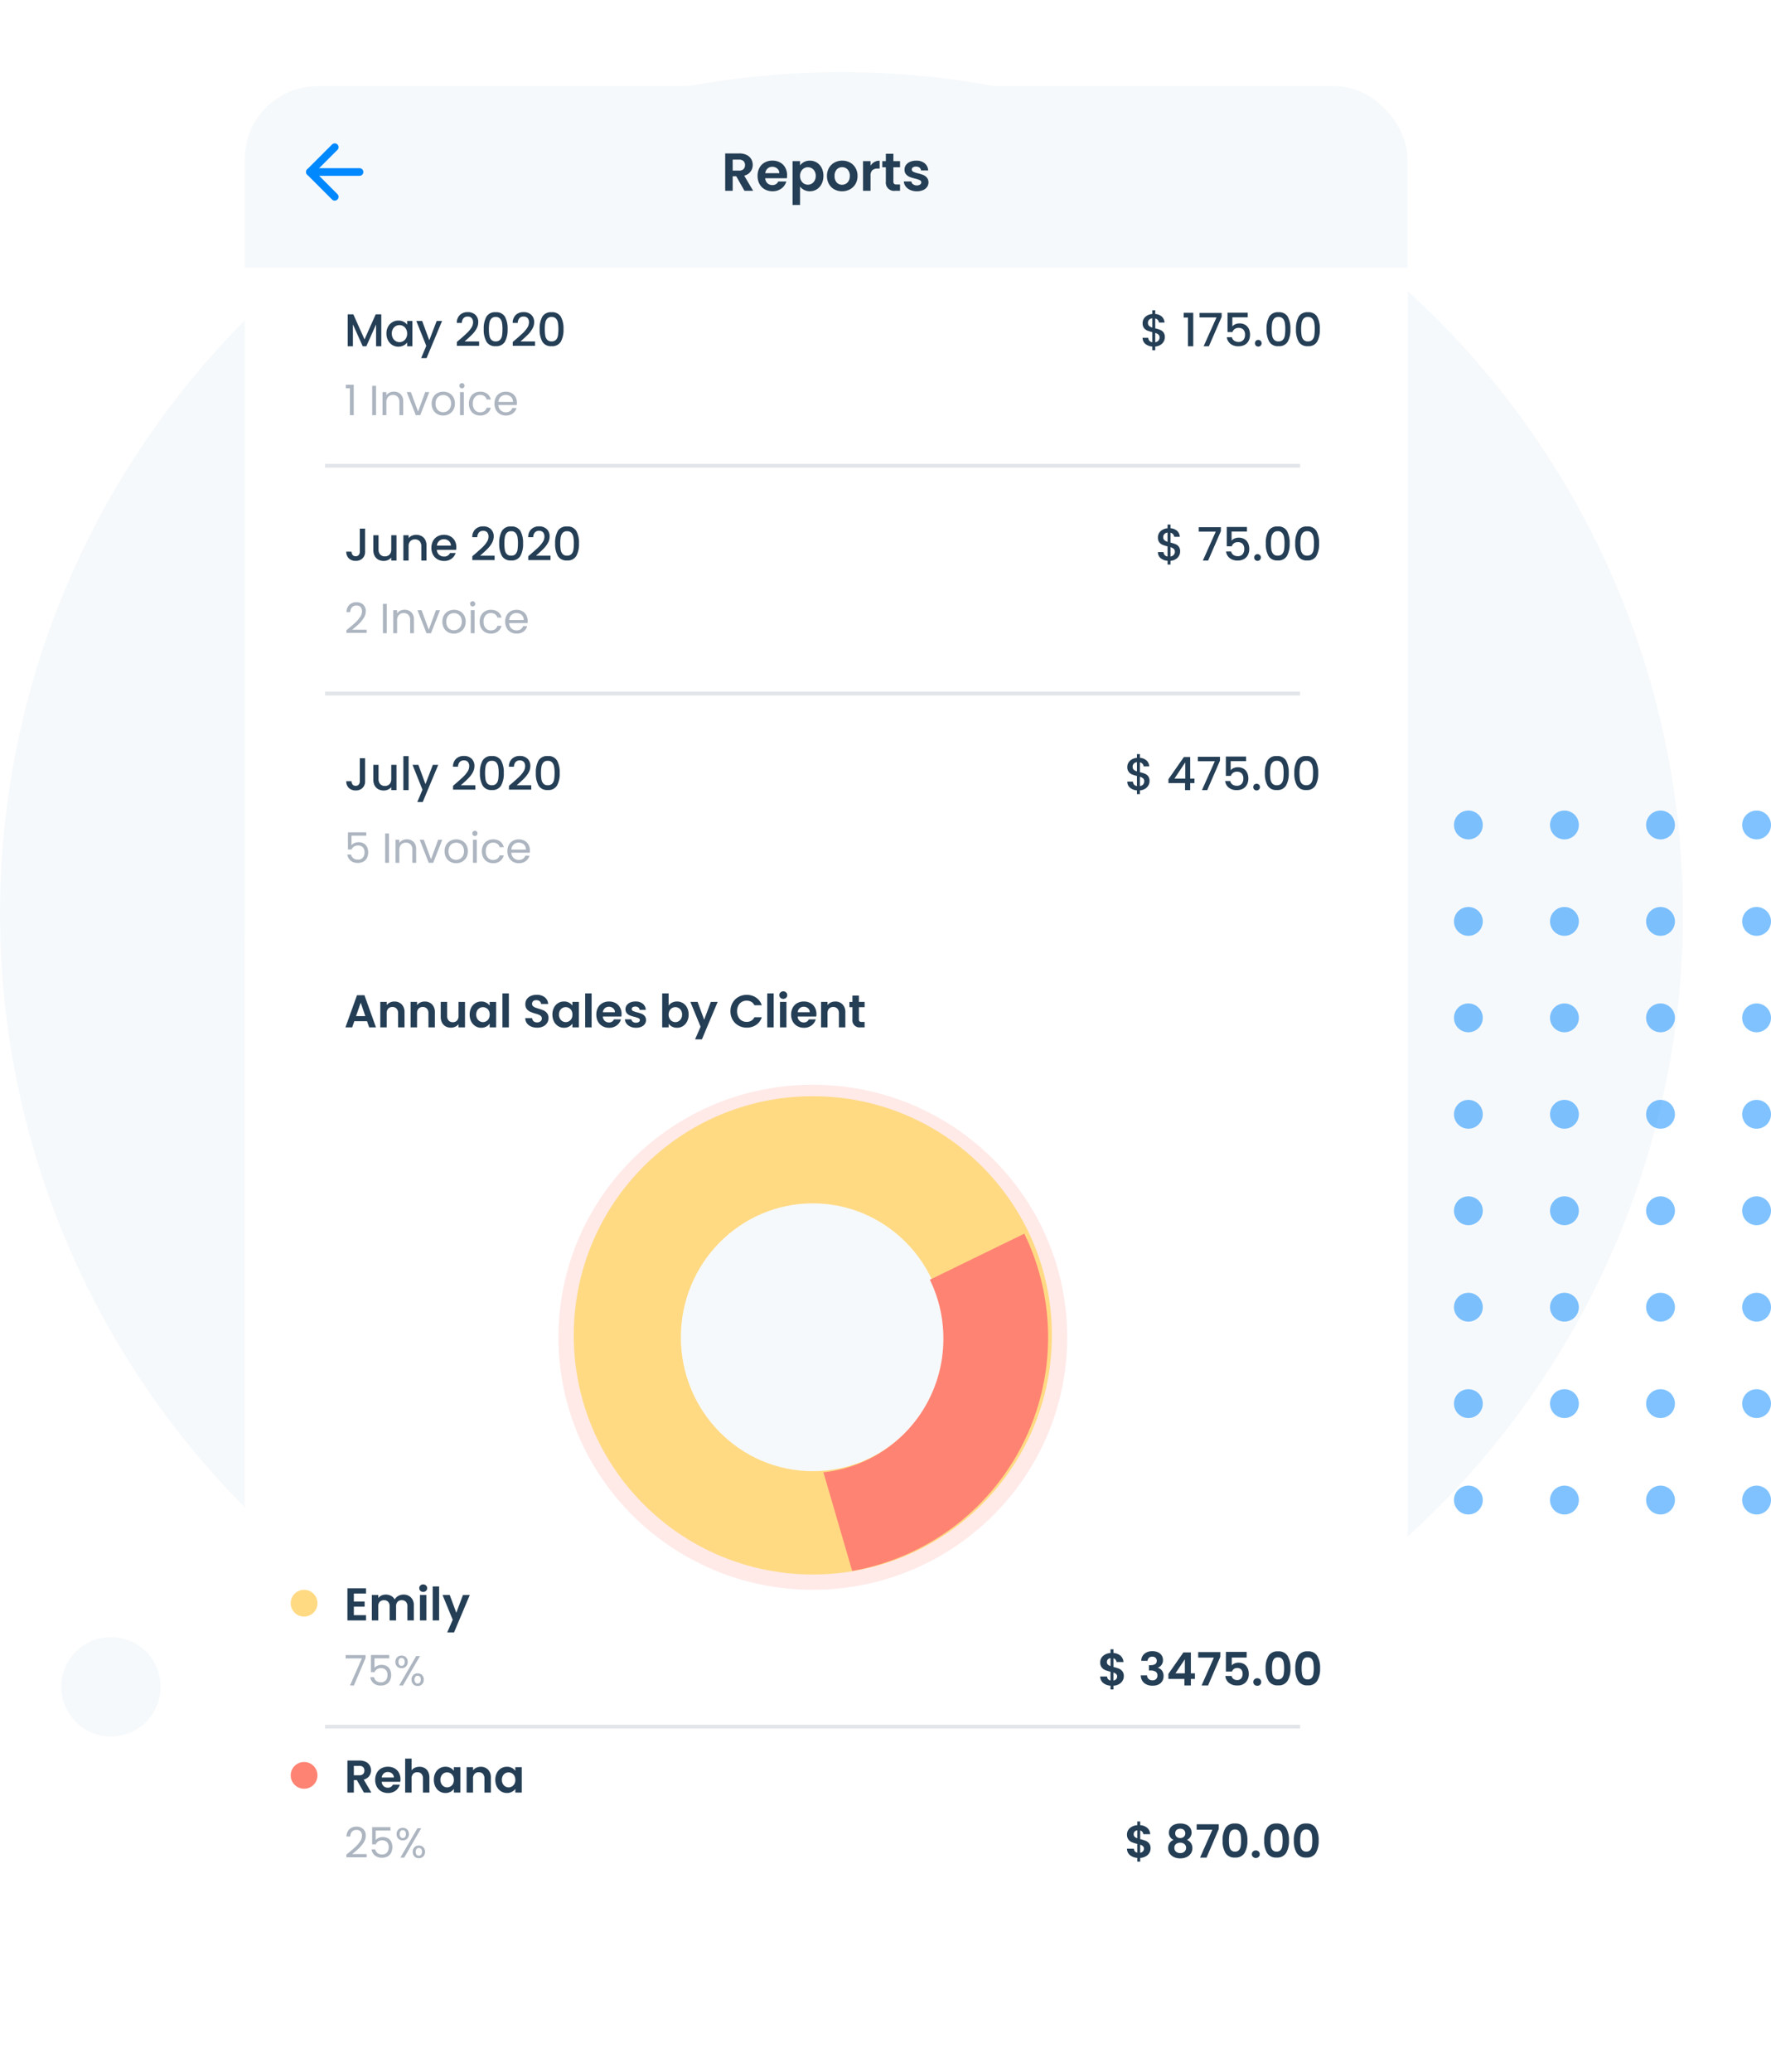 <?xml version="1.0" encoding="utf-8"?>
<svg xmlns="http://www.w3.org/2000/svg" xmlns:xlink="http://www.w3.org/1999/xlink" width="463" height="541.5" viewBox="0 0 463 541.5">
  <defs>
    <filter id="Rectangle_4853" x="26.5" y="0" width="379" height="531" filterUnits="userSpaceOnUse">
      <feOffset dy="15" input="SourceAlpha"/>
      <feGaussianBlur stdDeviation="12.5" result="blur"/>
      <feFlood flood-opacity="0.161"/>
      <feComposite operator="in" in2="blur"/>
      <feComposite in="SourceGraphic"/>
    </filter>
    <clipPath id="clip-path">
      <rect id="Rectangle_5684" data-name="Rectangle 5684" width="304" height="475" rx="19" transform="translate(939 2434)" fill="#e2e2e2"/>
    </clipPath>
    <filter id="Rectangle" x="25" y="205.5" width="382" height="336" filterUnits="userSpaceOnUse">
      <feOffset dy="5" input="SourceAlpha"/>
      <feGaussianBlur stdDeviation="13" result="blur-2"/>
      <feFlood flood-opacity="0.051"/>
      <feComposite operator="in" in2="blur-2"/>
      <feComposite in="SourceGraphic"/>
    </filter>
    <clipPath id="clip-path-2">
      <path id="Subtraction_2" data-name="Subtraction 2" d="M62,124A62.016,62.016,0,0,1,37.867,4.872,62.016,62.016,0,0,1,86.133,119.128,61.611,61.611,0,0,1,62,124Zm0-96.634A35.065,35.065,0,1,0,96.634,62.428,34.889,34.889,0,0,0,62,27.366Z" transform="translate(-0.357 -0.428)" fill="#71b5f1"/>
    </clipPath>
  </defs>
  <g id="Group_16277" data-name="Group 16277" transform="translate(-875 -2344.5)">
    <circle id="Ellipse_1850" data-name="Ellipse 1850" cx="220" cy="220" r="220" transform="translate(875 2363.342)" fill="#f6f9fb" style="mix-blend-mode: multiply;isolation: isolate"/>
    <circle id="Ellipse_1851" data-name="Ellipse 1851" cx="13" cy="13" r="13" transform="translate(891 2772.342)" fill="#f6f9fb" style="mix-blend-mode: multiply;isolation: isolate"/>
    <path id="Combined_Shape" data-name="Combined Shape" d="M100.465,180.206a3.767,3.767,0,1,1,3.767,3.767A3.767,3.767,0,0,1,100.465,180.206Zm-25.116,0a3.767,3.767,0,1,1,3.767,3.767A3.767,3.767,0,0,1,75.349,180.206Zm-25.116,0A3.767,3.767,0,1,1,54,183.974,3.767,3.767,0,0,1,50.233,180.206Zm-25.116,0a3.767,3.767,0,1,1,3.767,3.767A3.767,3.767,0,0,1,25.116,180.206ZM0,180.206a3.767,3.767,0,1,1,3.767,3.767A3.767,3.767,0,0,1,0,180.206ZM100.465,155a3.767,3.767,0,1,1,3.767,3.767A3.767,3.767,0,0,1,100.465,155Zm-25.116,0a3.767,3.767,0,1,1,3.767,3.767A3.767,3.767,0,0,1,75.349,155Zm-25.116,0A3.767,3.767,0,1,1,54,158.768,3.767,3.767,0,0,1,50.233,155Zm-25.116,0a3.767,3.767,0,1,1,3.767,3.767A3.767,3.767,0,0,1,25.116,155ZM0,155a3.767,3.767,0,1,1,3.767,3.767A3.767,3.767,0,0,1,0,155ZM100.465,129.8a3.767,3.767,0,1,1,3.767,3.767A3.767,3.767,0,0,1,100.465,129.8Zm-25.116,0a3.767,3.767,0,1,1,3.767,3.767A3.767,3.767,0,0,1,75.349,129.8Zm-25.116,0A3.767,3.767,0,1,1,54,133.563,3.767,3.767,0,0,1,50.233,129.8Zm-25.116,0a3.767,3.767,0,1,1,3.767,3.767A3.767,3.767,0,0,1,25.116,129.8ZM0,129.8a3.767,3.767,0,1,1,3.767,3.767A3.767,3.767,0,0,1,0,129.8Zm100.465-25.206a3.767,3.767,0,1,1,3.767,3.767A3.767,3.767,0,0,1,100.465,104.589Zm-25.116,0a3.767,3.767,0,1,1,3.767,3.767A3.767,3.767,0,0,1,75.349,104.589Zm-25.116,0A3.767,3.767,0,1,1,54,108.356,3.767,3.767,0,0,1,50.233,104.589Zm-25.116,0a3.767,3.767,0,1,1,3.767,3.767A3.767,3.767,0,0,1,25.116,104.589ZM0,104.589a3.767,3.767,0,1,1,3.767,3.767A3.767,3.767,0,0,1,0,104.589ZM100.465,79.384a3.767,3.767,0,1,1,3.767,3.767A3.767,3.767,0,0,1,100.465,79.384Zm-25.116,0a3.767,3.767,0,1,1,3.767,3.767A3.767,3.767,0,0,1,75.349,79.384Zm-25.116,0A3.767,3.767,0,1,1,54,83.151,3.767,3.767,0,0,1,50.233,79.384Zm-25.116,0a3.767,3.767,0,1,1,3.767,3.767A3.767,3.767,0,0,1,25.116,79.384ZM0,79.384a3.767,3.767,0,1,1,3.767,3.767A3.767,3.767,0,0,1,0,79.384ZM100.465,54.178a3.767,3.767,0,1,1,3.767,3.767A3.767,3.767,0,0,1,100.465,54.178Zm-25.116,0a3.767,3.767,0,1,1,3.767,3.767A3.767,3.767,0,0,1,75.349,54.178Zm-25.116,0A3.767,3.767,0,1,1,54,57.946,3.767,3.767,0,0,1,50.233,54.178Zm-25.116,0a3.767,3.767,0,1,1,3.767,3.767A3.767,3.767,0,0,1,25.116,54.178ZM0,54.178a3.767,3.767,0,1,1,3.767,3.767A3.767,3.767,0,0,1,0,54.178ZM100.465,28.973a3.767,3.767,0,1,1,3.767,3.767A3.767,3.767,0,0,1,100.465,28.973Zm-25.116,0a3.767,3.767,0,1,1,3.767,3.767A3.767,3.767,0,0,1,75.349,28.973Zm-25.116,0A3.767,3.767,0,1,1,54,32.74,3.767,3.767,0,0,1,50.233,28.973Zm-25.116,0a3.767,3.767,0,1,1,3.767,3.767A3.767,3.767,0,0,1,25.116,28.973ZM0,28.973A3.767,3.767,0,1,1,3.767,32.74,3.767,3.767,0,0,1,0,28.973ZM100.465,3.767a3.767,3.767,0,1,1,3.767,3.767A3.767,3.767,0,0,1,100.465,3.767Zm-25.116,0a3.767,3.767,0,1,1,3.767,3.767A3.767,3.767,0,0,1,75.349,3.767Zm-25.116,0A3.767,3.767,0,1,1,54,7.535,3.767,3.767,0,0,1,50.233,3.767Zm-25.116,0a3.767,3.767,0,1,1,3.767,3.767A3.767,3.767,0,0,1,25.116,3.767ZM0,3.767A3.767,3.767,0,1,1,3.767,7.535,3.767,3.767,0,0,1,0,3.767Z" transform="translate(1230 2556.342)" fill="#0087ff" opacity="0.5"/>
    <g id="Group_16005" data-name="Group 16005" transform="translate(520 -42)">
      <g transform="matrix(1, 0, 0, 1, 355, 2386.5)" filter="url(#Rectangle_4853)">
        <rect id="Rectangle_4853-2" data-name="Rectangle 4853" width="304" height="456" rx="19" transform="translate(64 22.5)" fill="#fff"/>
      </g>
    </g>
    <g id="Mask_Group_64" data-name="Mask Group 64" transform="translate(0 -67)" clip-path="url(#clip-path)">
      <g id="Group_16140" data-name="Group 16140" transform="translate(939 2393.286)">
        <rect id="Rectangle_1572" data-name="Rectangle 1572" width="304" height="88.169" fill="#f6f9fb"/>
        <g id="Group_3220" data-name="Group 3220" transform="translate(11.349 50.382)">
          <rect id="Rectangle_1529" data-name="Rectangle 1529" width="24.32" height="26.991" transform="translate(0 0)" fill="none"/>
          <g id="arrow-left" transform="translate(5.675 6.298)">
            <line id="Line_87" data-name="Line 87" x1="12.971" transform="translate(0 6.485)" fill="none" stroke="#08f" stroke-linecap="round" stroke-linejoin="round" stroke-width="2"/>
            <path id="Path_3787" data-name="Path 3787" d="M11.485,17.971,5,11.485,11.485,5" transform="translate(-5 -5)" fill="none" stroke="#08f" stroke-linecap="round" stroke-linejoin="round" stroke-width="2"/>
          </g>
        </g>
        <g id="Group_1" data-name="Group 1">
          <g id="Status_Bar" data-name="Status Bar" transform="translate(25.487 15.207)">
            <g id="Battery" transform="translate(246.897 0.002)">
              <g id="Border" transform="translate(0 0)" fill="none" stroke="#000" stroke-miterlimit="10" stroke-width="1" opacity="0.35">
                <rect width="17.835" height="9.188" rx="2.667" stroke="none"/>
                <rect x="0.5" y="0.5" width="16.835" height="8.188" rx="2.167" fill="none"/>
              </g>
              <path id="Cap" d="M0,0V3.243A1.759,1.759,0,0,0,1.077,1.621,1.759,1.759,0,0,0,0,0" transform="translate(18.645 2.972)" opacity="0.4"/>
              <rect id="Capacity" width="14.592" height="5.945" rx="1.333" transform="translate(1.621 1.621)"/>
            </g>
            <path id="Wifi" d="M6.191,8.889a.253.253,0,0,1-.179-.075L4.391,7.18A.254.254,0,0,1,4.4,6.81a2.773,2.773,0,0,1,3.582,0,.252.252,0,0,1,.084.183.256.256,0,0,1-.076.187L6.37,8.814A.25.25,0,0,1,6.191,8.889ZM9.035,6.021a.253.253,0,0,1-.174-.069,3.975,3.975,0,0,0-5.338,0,.253.253,0,0,1-.174.069.25.25,0,0,1-.178-.074L2.236,5a.261.261,0,0,1,0-.372,5.8,5.8,0,0,1,7.906,0,.261.261,0,0,1,.08.185A.264.264,0,0,1,10.149,5l-.936.946A.25.25,0,0,1,9.035,6.021Zm2.156-2.176a.246.246,0,0,1-.174-.071,7,7,0,0,0-9.653,0,.246.246,0,0,1-.174.071.25.25,0,0,1-.178-.074L.076,2.826a.261.261,0,0,1,0-.37,8.835,8.835,0,0,1,12.225,0,.263.263,0,0,1,.077.185.259.259,0,0,1-.076.185l-.937.946A.249.249,0,0,1,11.191,3.845Z" transform="translate(230.435)"/>
            <path id="Cellular_Connection" data-name="Cellular Connection" d="M12.971,8.647H12.16a.812.812,0,0,1-.811-.811V.811A.812.812,0,0,1,12.16,0h.811a.812.812,0,0,1,.811.811V7.837A.812.812,0,0,1,12.971,8.647Zm-3.783,0H8.377a.812.812,0,0,1-.811-.811V2.7a.812.812,0,0,1,.811-.811h.811A.812.812,0,0,1,10,2.7V7.837A.812.812,0,0,1,9.188,8.647Zm-3.784,0H4.594a.811.811,0,0,1-.811-.811V4.594a.812.812,0,0,1,.811-.811H5.4a.812.812,0,0,1,.811.811V7.837A.812.812,0,0,1,5.4,8.647Zm-3.783,0H.811A.812.812,0,0,1,0,7.837V6.215A.812.812,0,0,1,.811,5.4h.811a.812.812,0,0,1,.811.811V7.837A.812.812,0,0,1,1.621,8.647Z" transform="translate(212.578 0.272)"/>
            <path id="Time" d="M12.732,4.088A3.158,3.158,0,0,0,9.274,7.182c0,1.806,1.4,2.968,3.346,2.968a3.27,3.27,0,0,0,2.828-1.288v.35c0,2.45-1.26,3.7-3.248,3.7a3.448,3.448,0,0,1-1.89-.462l-.532,1.092a4.719,4.719,0,0,0,2.436.574c2.744,0,4.634-1.792,4.634-5.138C16.848,5.852,15.364,4.088,12.732,4.088Zm.126,4.928c-1.372,0-2.226-.742-2.226-1.89a1.928,1.928,0,0,1,2.156-1.9c1.526,0,2.338.882,2.338,1.89A2.038,2.038,0,0,1,12.858,9.016Zm6.258-.588a.933.933,0,0,0,.924-.966.921.921,0,0,0-.924-.952.935.935,0,0,0-.952.952A.947.947,0,0,0,19.116,8.428Zm0,5.656a.933.933,0,0,0,.924-.966.921.921,0,0,0-.924-.952.935.935,0,0,0-.952.952A.947.947,0,0,0,19.116,14.084Zm10.78-3.7H28.034V8.26H26.718v2.128H22.952l4.8-6.188H26.242L21.23,10.612v.98h5.446V14h1.358V11.592H29.9ZM29.826,4.2V5.418h2.212V14h1.386V4.2Z" transform="translate(-9.274 -3.511)" fill="#22242a"/>
          </g>
          <rect id="Rectangle_1511" data-name="Rectangle 1511" width="304" height="39.586" fill="none"/>
        </g>
        <path id="Path_47513" data-name="Path 47513" d="M-21.371,0l-2.156-3.808h-.924V0h-1.96V-9.772h3.668a4.283,4.283,0,0,1,1.932.4,2.787,2.787,0,0,1,1.2,1.078,2.942,2.942,0,0,1,.4,1.519,2.91,2.91,0,0,1-.56,1.743,2.877,2.877,0,0,1-1.666,1.071L-19.1,0Zm-3.08-5.278h1.638a1.637,1.637,0,0,0,1.19-.385,1.433,1.433,0,0,0,.392-1.071,1.367,1.367,0,0,0-.392-1.043,1.676,1.676,0,0,0-1.19-.371h-1.638Zm14.224,1.232a4.626,4.626,0,0,1-.056.756h-5.67a1.928,1.928,0,0,0,.588,1.316,1.813,1.813,0,0,0,1.274.476,1.6,1.6,0,0,0,1.554-.938h2.114A3.533,3.533,0,0,1-11.711-.6a3.76,3.76,0,0,1-2.338.721,4.046,4.046,0,0,1-2.009-.5,3.5,3.5,0,0,1-1.386-1.407,4.311,4.311,0,0,1-.5-2.1,4.391,4.391,0,0,1,.49-2.114,3.419,3.419,0,0,1,1.372-1.4,4.11,4.11,0,0,1,2.03-.49,4.078,4.078,0,0,1,1.981.476A3.35,3.35,0,0,1-10.71-6.055,4.088,4.088,0,0,1-10.227-4.046Zm-2.03-.56A1.554,1.554,0,0,0-12.8-5.817a1.934,1.934,0,0,0-1.3-.455,1.779,1.779,0,0,0-1.225.441,1.939,1.939,0,0,0-.609,1.225Zm5.418-2.03A2.976,2.976,0,0,1-5.8-7.525a3.161,3.161,0,0,1,1.519-.357,3.392,3.392,0,0,1,1.8.49A3.448,3.448,0,0,1-1.2-6,4.478,4.478,0,0,1-.735-3.906,4.564,4.564,0,0,1-1.2-1.8,3.527,3.527,0,0,1-2.478-.378a3.321,3.321,0,0,1-1.8.5,3.13,3.13,0,0,1-1.505-.35,3.229,3.229,0,0,1-1.057-.882V3.7H-8.8V-7.756h1.96Zm4.1,2.73a2.434,2.434,0,0,0-.287-1.211,1.987,1.987,0,0,0-.756-.777A2.023,2.023,0,0,0-4.8-6.16a1.958,1.958,0,0,0-1,.273,2.026,2.026,0,0,0-.756.791,2.474,2.474,0,0,0-.287,1.218A2.474,2.474,0,0,0-6.552-2.66a2.026,2.026,0,0,0,.756.791,1.958,1.958,0,0,0,1,.273,1.945,1.945,0,0,0,1.015-.28,2.079,2.079,0,0,0,.756-.8A2.5,2.5,0,0,0-2.737-3.906ZM4.137.126a4.085,4.085,0,0,1-2.016-.5A3.579,3.579,0,0,1,.714-1.778,4.216,4.216,0,0,1,.2-3.878a4.126,4.126,0,0,1,.525-2.1A3.648,3.648,0,0,1,2.163-7.385a4.165,4.165,0,0,1,2.03-.5,4.165,4.165,0,0,1,2.03.5A3.648,3.648,0,0,1,7.658-5.978a4.126,4.126,0,0,1,.525,2.1,4.042,4.042,0,0,1-.539,2.1A3.732,3.732,0,0,1,6.188-.371,4.234,4.234,0,0,1,4.137.126Zm0-1.708a2.039,2.039,0,0,0,1-.259,1.882,1.882,0,0,0,.749-.777,2.618,2.618,0,0,0,.28-1.26,2.335,2.335,0,0,0-.581-1.7,1.91,1.91,0,0,0-1.421-.595,1.865,1.865,0,0,0-1.407.595,2.37,2.37,0,0,0-.567,1.7,2.408,2.408,0,0,0,.553,1.7A1.821,1.821,0,0,0,4.137-1.582Zm7.448-4.97a2.756,2.756,0,0,1,.987-.966,2.745,2.745,0,0,1,1.393-.35V-5.81h-.518a1.985,1.985,0,0,0-1.393.434,2,2,0,0,0-.469,1.512V0H9.625V-7.756h1.96Zm5.978.406v3.752a.742.742,0,0,0,.189.567.929.929,0,0,0,.637.175h.91V0H18.067a2.16,2.16,0,0,1-2.478-2.408V-6.146h-.924v-1.61h.924V-9.674h1.974v1.918H19.3v1.61ZM23.681.126a4.09,4.09,0,0,1-1.708-.343,3.018,3.018,0,0,1-1.2-.931,2.359,2.359,0,0,1-.483-1.3h1.974a1.075,1.075,0,0,0,.441.742,1.534,1.534,0,0,0,.959.294,1.489,1.489,0,0,0,.875-.224.678.678,0,0,0,.315-.574.605.605,0,0,0-.385-.567,7.245,7.245,0,0,0-1.225-.413,10.381,10.381,0,0,1-1.421-.434,2.467,2.467,0,0,1-.952-.686,1.841,1.841,0,0,1-.4-1.246,2.01,2.01,0,0,1,.371-1.176,2.491,2.491,0,0,1,1.064-.84,3.989,3.989,0,0,1,1.631-.308,3.33,3.33,0,0,1,2.212.693,2.568,2.568,0,0,1,.91,1.869H24.787a1.016,1.016,0,0,0-.385-.735,1.431,1.431,0,0,0-.917-.273,1.445,1.445,0,0,0-.819.2.625.625,0,0,0-.287.546.642.642,0,0,0,.392.6,6.087,6.087,0,0,0,1.218.413,10.339,10.339,0,0,1,1.386.434,2.449,2.449,0,0,1,.945.693,1.9,1.9,0,0,1,.413,1.239,2.055,2.055,0,0,1-.371,1.2A2.444,2.444,0,0,1,25.3-.175,4.031,4.031,0,0,1,23.681.126Z" transform="translate(152 68.082)" fill="#243e55" stroke="rgba(0,0,0,0)" stroke-width="1"/>
      </g>
    </g>
    <g id="Group_16172" data-name="Group 16172" transform="translate(0 28)">
      <g id="Group_4069" data-name="Group 4069" transform="translate(965.125 2449.708)">
        <path id="Path_47517" data-name="Path 47517" d="M5.448-8.34v6.012A2.325,2.325,0,0,1,4.77-.564,2.472,2.472,0,0,1,2.988.084,2.472,2.472,0,0,1,1.206-.564,2.325,2.325,0,0,1,.528-2.328h1.38a1.375,1.375,0,0,0,.282.876.979.979,0,0,0,.8.324.989.989,0,0,0,.8-.33,1.311,1.311,0,0,0,.276-.87V-8.34Zm8.208,1.728V0H12.288V-.78a2.214,2.214,0,0,1-.846.642A2.683,2.683,0,0,1,10.332.1a2.965,2.965,0,0,1-1.4-.324,2.341,2.341,0,0,1-.972-.96,3.114,3.114,0,0,1-.354-1.536V-6.612H8.964v3.684a1.919,1.919,0,0,0,.444,1.362,1.58,1.58,0,0,0,1.212.474,1.6,1.6,0,0,0,1.218-.474,1.9,1.9,0,0,0,.45-1.362V-6.612Zm5.136-.108a2.965,2.965,0,0,1,1.4.324,2.3,2.3,0,0,1,.966.96A3.158,3.158,0,0,1,21.5-3.9V0H20.148V-3.7A1.919,1.919,0,0,0,19.7-5.058a1.58,1.58,0,0,0-1.212-.474,1.6,1.6,0,0,0-1.218.474,1.9,1.9,0,0,0-.45,1.362V0H15.456V-6.612h1.368v.756a2.264,2.264,0,0,1,.858-.636A2.743,2.743,0,0,1,18.792-6.72ZM29.3-3.468a4.277,4.277,0,0,1-.048.672H24.2a1.835,1.835,0,0,0,.588,1.272,1.856,1.856,0,0,0,1.3.48,1.6,1.6,0,0,0,1.56-.924h1.476A2.978,2.978,0,0,1,28.038-.474a3.186,3.186,0,0,1-1.95.582,3.377,3.377,0,0,1-1.7-.426,3.031,3.031,0,0,1-1.176-1.2,3.661,3.661,0,0,1-.426-1.794A3.747,3.747,0,0,1,23.2-5.106,2.912,2.912,0,0,1,24.366-6.3a3.464,3.464,0,0,1,1.722-.42,3.368,3.368,0,0,1,1.668.408A2.883,2.883,0,0,1,28.9-5.166,3.451,3.451,0,0,1,29.3-3.468ZM27.876-3.9a1.557,1.557,0,0,0-.54-1.212,1.931,1.931,0,0,0-1.308-.456,1.757,1.757,0,0,0-1.212.45,1.881,1.881,0,0,0-.6,1.218Zm6.468,2.04q1.152-1,1.818-1.638a7.379,7.379,0,0,0,1.11-1.338,2.571,2.571,0,0,0,.444-1.392,1.7,1.7,0,0,0-.342-1.128A1.324,1.324,0,0,0,36.3-7.764a1.375,1.375,0,0,0-1.1.45,1.873,1.873,0,0,0-.414,1.206h-1.32A2.816,2.816,0,0,1,34.29-8.2a2.83,2.83,0,0,1,2-.726,2.805,2.805,0,0,1,2.046.72,2.56,2.56,0,0,1,.738,1.92,3.409,3.409,0,0,1-.438,1.662A6.693,6.693,0,0,1,37.59-3.2q-.606.63-1.542,1.458l-.54.48h3.8V-.12H33.48v-1Zm6.168-2.628a6.318,6.318,0,0,1,.7-3.246A2.589,2.589,0,0,1,43.632-8.9a2.589,2.589,0,0,1,2.418,1.17,6.318,6.318,0,0,1,.7,3.246,6.444,6.444,0,0,1-.7,3.282A2.581,2.581,0,0,1,43.632-.024a2.581,2.581,0,0,1-2.418-1.182A6.444,6.444,0,0,1,40.512-4.488Zm4.9,0a9.1,9.1,0,0,0-.126-1.644,2.208,2.208,0,0,0-.51-1.1,1.457,1.457,0,0,0-1.14-.426,1.457,1.457,0,0,0-1.14.426,2.208,2.208,0,0,0-.51,1.1,9.1,9.1,0,0,0-.126,1.644,10.019,10.019,0,0,0,.12,1.692,2.117,2.117,0,0,0,.51,1.1,1.488,1.488,0,0,0,1.146.42,1.488,1.488,0,0,0,1.146-.42,2.117,2.117,0,0,0,.51-1.1A10.019,10.019,0,0,0,45.408-4.488ZM48.96-1.86q1.152-1,1.818-1.638a7.379,7.379,0,0,0,1.11-1.338,2.571,2.571,0,0,0,.444-1.392,1.7,1.7,0,0,0-.342-1.128,1.324,1.324,0,0,0-1.074-.408,1.375,1.375,0,0,0-1.1.45A1.873,1.873,0,0,0,49.4-6.108h-1.32A2.816,2.816,0,0,1,48.906-8.2a2.83,2.83,0,0,1,2-.726,2.805,2.805,0,0,1,2.046.72,2.56,2.56,0,0,1,.738,1.92,3.409,3.409,0,0,1-.438,1.662A6.693,6.693,0,0,1,52.206-3.2q-.606.63-1.542,1.458l-.54.48h3.8V-.12H48.1v-1Zm6.168-2.628a6.318,6.318,0,0,1,.7-3.246A2.589,2.589,0,0,1,58.248-8.9a2.589,2.589,0,0,1,2.418,1.17,6.318,6.318,0,0,1,.7,3.246,6.444,6.444,0,0,1-.7,3.282A2.581,2.581,0,0,1,58.248-.024,2.581,2.581,0,0,1,55.83-1.206,6.444,6.444,0,0,1,55.128-4.488Zm4.9,0A9.1,9.1,0,0,0,59.9-6.132a2.208,2.208,0,0,0-.51-1.1,1.457,1.457,0,0,0-1.14-.426,1.457,1.457,0,0,0-1.14.426,2.208,2.208,0,0,0-.51,1.1,9.1,9.1,0,0,0-.126,1.644,10.018,10.018,0,0,0,.12,1.692,2.117,2.117,0,0,0,.51,1.1,1.488,1.488,0,0,0,1.146.42,1.488,1.488,0,0,0,1.146-.42,2.117,2.117,0,0,0,.51-1.1A10.018,10.018,0,0,0,60.024-4.488Z" transform="translate(-0.125 13.292)" fill="#243e55"/>
        <path id="Path_47519" data-name="Path 47519" d="M6.528-2.376a2.283,2.283,0,0,1-.294,1.128A2.474,2.474,0,0,1,5.37-.36,3.007,3.007,0,0,1,4.02.072v.972H3.24V.072A3.18,3.18,0,0,1,1.416-.636,1.989,1.989,0,0,1,.72-2.22H2.184a1.3,1.3,0,0,0,.3.774,1.233,1.233,0,0,0,.756.39V-3.7A9.685,9.685,0,0,1,1.932-4.11a2.1,2.1,0,0,1-.858-.666A1.987,1.987,0,0,1,.72-6.024a2.168,2.168,0,0,1,.7-1.65A2.992,2.992,0,0,1,3.24-8.436v-.972h.78v.972a2.873,2.873,0,0,1,1.7.666A2.255,2.255,0,0,1,6.444-6.2H4.98a1.177,1.177,0,0,0-.288-.666,1.277,1.277,0,0,0-.672-.4V-4.68a8.807,8.807,0,0,1,1.308.4,2.071,2.071,0,0,1,.852.66A1.985,1.985,0,0,1,6.528-2.376ZM2.112-6.1a1,1,0,0,0,.294.768,2.126,2.126,0,0,0,.834.444V-7.308a1.324,1.324,0,0,0-.822.372A1.148,1.148,0,0,0,2.112-6.1ZM4.02-1.056a1.338,1.338,0,0,0,.828-.426,1.2,1.2,0,0,0,.3-.822.967.967,0,0,0-.294-.75,2.176,2.176,0,0,0-.834-.438ZM17.184-7.692,13.848,0h-1.38L15.84-7.548H11.4V-8.712h5.784ZM24-7.572H19.98v2.388a1.9,1.9,0,0,1,.75-.564,2.521,2.521,0,0,1,1.062-.228,2.84,2.84,0,0,1,1.638.432,2.42,2.42,0,0,1,.9,1.092A3.641,3.641,0,0,1,24.6-3.06a3.507,3.507,0,0,1-.342,1.578A2.543,2.543,0,0,1,23.238-.4a3.246,3.246,0,0,1-1.662.4,3.213,3.213,0,0,1-2.1-.648,2.624,2.624,0,0,1-.948-1.716H19.86a1.484,1.484,0,0,0,.588.894,1.894,1.894,0,0,0,1.14.33,1.561,1.561,0,0,0,1.278-.516,2.081,2.081,0,0,0,.426-1.368A1.87,1.87,0,0,0,22.86-4.35a1.658,1.658,0,0,0-1.272-.462,1.632,1.632,0,0,0-.99.294,1.647,1.647,0,0,0-.582.8h-1.3V-8.772H24ZM26.76.084a.847.847,0,0,1-.624-.252.847.847,0,0,1-.252-.624.847.847,0,0,1,.252-.624.847.847,0,0,1,.624-.252.833.833,0,0,1,.612.252.847.847,0,0,1,.252.624.847.847,0,0,1-.252.624A.833.833,0,0,1,26.76.084Zm2.16-4.572a6.318,6.318,0,0,1,.7-3.246A2.589,2.589,0,0,1,32.04-8.9a2.589,2.589,0,0,1,2.418,1.17,6.318,6.318,0,0,1,.7,3.246,6.444,6.444,0,0,1-.7,3.282A2.581,2.581,0,0,1,32.04-.024a2.581,2.581,0,0,1-2.418-1.182A6.444,6.444,0,0,1,28.92-4.488Zm4.9,0a9.1,9.1,0,0,0-.126-1.644,2.208,2.208,0,0,0-.51-1.1,1.457,1.457,0,0,0-1.14-.426,1.457,1.457,0,0,0-1.14.426,2.208,2.208,0,0,0-.51,1.1,9.1,9.1,0,0,0-.126,1.644,10.018,10.018,0,0,0,.12,1.692,2.117,2.117,0,0,0,.51,1.1,1.488,1.488,0,0,0,1.146.42,1.488,1.488,0,0,0,1.146-.42,2.117,2.117,0,0,0,.51-1.1A10.019,10.019,0,0,0,33.816-4.488Zm2.8,0a6.318,6.318,0,0,1,.7-3.246A2.589,2.589,0,0,1,39.732-8.9a2.589,2.589,0,0,1,2.418,1.17,6.318,6.318,0,0,1,.7,3.246,6.444,6.444,0,0,1-.7,3.282A2.581,2.581,0,0,1,39.732-.024a2.581,2.581,0,0,1-2.418-1.182A6.444,6.444,0,0,1,36.612-4.488Zm4.9,0a9.1,9.1,0,0,0-.126-1.644,2.208,2.208,0,0,0-.51-1.1,1.457,1.457,0,0,0-1.14-.426,1.457,1.457,0,0,0-1.14.426,2.208,2.208,0,0,0-.51,1.1,9.1,9.1,0,0,0-.126,1.644,10.019,10.019,0,0,0,.12,1.692,2.117,2.117,0,0,0,.51,1.1,1.488,1.488,0,0,0,1.146.42,1.488,1.488,0,0,0,1.146-.42,2.117,2.117,0,0,0,.51-1.1A10.019,10.019,0,0,0,41.508-4.488Z" transform="translate(211.875 13.292)" fill="#243e55"/>
        <path id="Path_47518" data-name="Path 47518" d="M.561-.8q1.4-1.122,2.189-1.843A8.882,8.882,0,0,0,4.087-4.153,2.714,2.714,0,0,0,4.631-5.7a1.7,1.7,0,0,0-.347-1.128,1.38,1.38,0,0,0-1.116-.412,1.466,1.466,0,0,0-1.161.468,1.949,1.949,0,0,0-.446,1.248H.594a2.642,2.642,0,0,1,.748-1.9A2.523,2.523,0,0,1,3.157-8.1a2.516,2.516,0,0,1,1.8.627,2.258,2.258,0,0,1,.666,1.727,3.29,3.29,0,0,1-.544,1.776A7.788,7.788,0,0,1,3.839-2.448q-.693.655-1.771,1.524H5.852v.836H.561ZM11.11-7.667V0h-1V-7.667Zm4.642,1.529a2.443,2.443,0,0,1,1.782.666,2.561,2.561,0,0,1,.682,1.92V0h-.99V-3.41a1.938,1.938,0,0,0-.451-1.381,1.611,1.611,0,0,0-1.232-.479,1.65,1.65,0,0,0-1.26.5,2.022,2.022,0,0,0-.467,1.441V0h-1V-6.028h1v.858a1.987,1.987,0,0,1,.808-.715A2.508,2.508,0,0,1,15.752-6.138ZM22.1-.924l1.87-5.1h1.067L22.671,0H21.5L19.14-6.028h1.078ZM28.655.1A3.086,3.086,0,0,1,27.12-.286a2.741,2.741,0,0,1-1.078-1.095,3.356,3.356,0,0,1-.391-1.645,3.259,3.259,0,0,1,.4-1.634,2.767,2.767,0,0,1,1.094-1.089A3.175,3.175,0,0,1,28.7-6.127a3.175,3.175,0,0,1,1.551.379,2.776,2.776,0,0,1,1.094,1.083,3.251,3.251,0,0,1,.4,1.639,3.212,3.212,0,0,1-.412,1.645A2.859,2.859,0,0,1,30.217-.286,3.2,3.2,0,0,1,28.655.1Zm0-.88a2.114,2.114,0,0,0,1.012-.253,1.925,1.925,0,0,0,.764-.759,2.431,2.431,0,0,0,.292-1.232,2.469,2.469,0,0,0-.286-1.232,1.873,1.873,0,0,0-.748-.753,2.087,2.087,0,0,0-1-.247,2.077,2.077,0,0,0-1.007.247,1.815,1.815,0,0,0-.732.753,2.549,2.549,0,0,0-.275,1.232,2.618,2.618,0,0,0,.27,1.243,1.791,1.791,0,0,0,.72.753A2.024,2.024,0,0,0,28.655-.781Zm4.928-6.226a.658.658,0,0,1-.484-.2.658.658,0,0,1-.2-.484.658.658,0,0,1,.2-.484.658.658,0,0,1,.484-.2.628.628,0,0,1,.468.2.668.668,0,0,1,.192.484.668.668,0,0,1-.192.484A.628.628,0,0,1,33.583-7.007Zm.484.979V0h-1V-6.028Zm1.331,3a3.41,3.41,0,0,1,.374-1.634,2.691,2.691,0,0,1,1.04-1.083,2.987,2.987,0,0,1,1.523-.385,2.974,2.974,0,0,1,1.832.539,2.544,2.544,0,0,1,.951,1.5H40.04a1.548,1.548,0,0,0-.6-.869,1.85,1.85,0,0,0-1.105-.319,1.773,1.773,0,0,0-1.386.589,2.411,2.411,0,0,0-.528,1.667,2.45,2.45,0,0,0,.528,1.683,1.766,1.766,0,0,0,1.386.594,1.872,1.872,0,0,0,1.1-.308,1.562,1.562,0,0,0,.605-.88h1.078a2.651,2.651,0,0,1-.968,1.48A2.9,2.9,0,0,1,38.335.1a2.987,2.987,0,0,1-1.523-.385,2.682,2.682,0,0,1-1.04-1.089A3.467,3.467,0,0,1,35.4-3.025Zm12.551-.22a5.891,5.891,0,0,1-.033.605H43.1a1.949,1.949,0,0,0,.611,1.391,1.942,1.942,0,0,0,1.347.5,1.851,1.851,0,0,0,1.083-.3,1.6,1.6,0,0,0,.611-.809h1.078A2.591,2.591,0,0,1,46.86-.446a2.922,2.922,0,0,1-1.8.545,3.047,3.047,0,0,1-1.535-.385A2.725,2.725,0,0,1,42.46-1.381a3.394,3.394,0,0,1-.385-1.645,3.443,3.443,0,0,1,.374-1.639A2.625,2.625,0,0,1,43.5-5.748a3.127,3.127,0,0,1,1.556-.379,3.025,3.025,0,0,1,1.518.374,2.59,2.59,0,0,1,1.018,1.029A3.035,3.035,0,0,1,47.949-3.245Zm-1.034-.209a1.846,1.846,0,0,0-.253-.985,1.645,1.645,0,0,0-.687-.627,2.144,2.144,0,0,0-.963-.214,1.855,1.855,0,0,0-1.292.484,1.972,1.972,0,0,0-.611,1.342Z" transform="translate(-0.125 32.292)" fill="#acb5c0"/>
      </g>
      <g id="Group_4071" data-name="Group 4071" transform="translate(965.125 2394)">
        <path id="Path_47514" data-name="Path 47514" d="M9.684-8.34V0H8.316V-5.712L5.772,0H4.824L2.268-5.712V0H.9V-8.34H2.376L5.3-1.8,8.22-8.34Zm1.344,5A3.659,3.659,0,0,1,11.442-5.1,3.035,3.035,0,0,1,12.57-6.294a3.022,3.022,0,0,1,1.578-.426,2.886,2.886,0,0,1,1.362.306,2.764,2.764,0,0,1,.93.762v-.96h1.38V0H16.44V-.984a2.717,2.717,0,0,1-.948.78,2.922,2.922,0,0,1-1.368.312,2.907,2.907,0,0,1-1.56-.438,3.106,3.106,0,0,1-1.122-1.224A3.765,3.765,0,0,1,11.028-3.336Zm5.412.024A2.394,2.394,0,0,0,16.158-4.5a1.98,1.98,0,0,0-.738-.768,1.931,1.931,0,0,0-.984-.264,1.965,1.965,0,0,0-.984.258,1.946,1.946,0,0,0-.738.756,2.36,2.36,0,0,0-.282,1.182,2.463,2.463,0,0,0,.282,1.2,1.99,1.99,0,0,0,.744.786,1.908,1.908,0,0,0,.978.27,1.931,1.931,0,0,0,.984-.264,1.97,1.97,0,0,0,.738-.774A2.429,2.429,0,0,0,16.44-3.312Zm9.132-3.3-4.056,9.72H20.1L21.444-.108l-2.6-6.5h1.524l1.86,5.04,1.932-5.04ZM30.3-1.86q1.152-1,1.818-1.638a7.379,7.379,0,0,0,1.11-1.338,2.571,2.571,0,0,0,.444-1.392,1.7,1.7,0,0,0-.342-1.128,1.324,1.324,0,0,0-1.074-.408,1.375,1.375,0,0,0-1.1.45,1.873,1.873,0,0,0-.414,1.206h-1.32A2.816,2.816,0,0,1,30.246-8.2a2.83,2.83,0,0,1,2-.726,2.805,2.805,0,0,1,2.046.72,2.56,2.56,0,0,1,.738,1.92,3.409,3.409,0,0,1-.438,1.662A6.693,6.693,0,0,1,33.546-3.2Q32.94-2.568,32-1.74l-.54.48h3.8V-.12H29.436v-1Zm6.168-2.628a6.318,6.318,0,0,1,.7-3.246A2.589,2.589,0,0,1,39.588-8.9a2.589,2.589,0,0,1,2.418,1.17,6.318,6.318,0,0,1,.7,3.246,6.444,6.444,0,0,1-.7,3.282A2.581,2.581,0,0,1,39.588-.024,2.581,2.581,0,0,1,37.17-1.206,6.444,6.444,0,0,1,36.468-4.488Zm4.9,0a9.1,9.1,0,0,0-.126-1.644,2.208,2.208,0,0,0-.51-1.1,1.457,1.457,0,0,0-1.14-.426,1.457,1.457,0,0,0-1.14.426,2.208,2.208,0,0,0-.51,1.1,9.1,9.1,0,0,0-.126,1.644,10.019,10.019,0,0,0,.12,1.692,2.117,2.117,0,0,0,.51,1.1,1.488,1.488,0,0,0,1.146.42,1.488,1.488,0,0,0,1.146-.42,2.117,2.117,0,0,0,.51-1.1A10.019,10.019,0,0,0,41.364-4.488ZM44.916-1.86q1.152-1,1.818-1.638a7.379,7.379,0,0,0,1.11-1.338,2.571,2.571,0,0,0,.444-1.392,1.7,1.7,0,0,0-.342-1.128,1.324,1.324,0,0,0-1.074-.408,1.375,1.375,0,0,0-1.1.45,1.873,1.873,0,0,0-.414,1.206H44.04A2.816,2.816,0,0,1,44.862-8.2a2.83,2.83,0,0,1,2-.726,2.805,2.805,0,0,1,2.046.72,2.56,2.56,0,0,1,.738,1.92,3.409,3.409,0,0,1-.438,1.662A6.693,6.693,0,0,1,48.162-3.2q-.606.63-1.542,1.458l-.54.48h3.8V-.12H44.052v-1Zm6.168-2.628a6.318,6.318,0,0,1,.7-3.246A2.589,2.589,0,0,1,54.2-8.9a2.589,2.589,0,0,1,2.418,1.17,6.318,6.318,0,0,1,.7,3.246,6.444,6.444,0,0,1-.7,3.282A2.581,2.581,0,0,1,54.2-.024a2.581,2.581,0,0,1-2.418-1.182A6.444,6.444,0,0,1,51.084-4.488Zm4.9,0a9.1,9.1,0,0,0-.126-1.644,2.208,2.208,0,0,0-.51-1.1,1.457,1.457,0,0,0-1.14-.426,1.457,1.457,0,0,0-1.14.426,2.208,2.208,0,0,0-.51,1.1,9.1,9.1,0,0,0-.126,1.644,10.018,10.018,0,0,0,.12,1.692,2.117,2.117,0,0,0,.51,1.1,1.488,1.488,0,0,0,1.146.42,1.488,1.488,0,0,0,1.146-.42,2.117,2.117,0,0,0,.51-1.1A10.018,10.018,0,0,0,55.98-4.488Z" transform="translate(-0.125 13)" fill="#243e55"/>
        <path id="Path_47516" data-name="Path 47516" d="M6.528-2.376a2.283,2.283,0,0,1-.294,1.128A2.474,2.474,0,0,1,5.37-.36,3.007,3.007,0,0,1,4.02.072v.972H3.24V.072A3.18,3.18,0,0,1,1.416-.636,1.989,1.989,0,0,1,.72-2.22H2.184a1.3,1.3,0,0,0,.3.774,1.233,1.233,0,0,0,.756.39V-3.7A9.685,9.685,0,0,1,1.932-4.11a2.1,2.1,0,0,1-.858-.666A1.987,1.987,0,0,1,.72-6.024a2.168,2.168,0,0,1,.7-1.65A2.992,2.992,0,0,1,3.24-8.436v-.972h.78v.972a2.873,2.873,0,0,1,1.7.666A2.255,2.255,0,0,1,6.444-6.2H4.98a1.177,1.177,0,0,0-.288-.666,1.277,1.277,0,0,0-.672-.4V-4.68a8.807,8.807,0,0,1,1.308.4,2.071,2.071,0,0,1,.852.66A1.985,1.985,0,0,1,6.528-2.376ZM2.112-6.1a1,1,0,0,0,.294.768,2.126,2.126,0,0,0,.834.444V-7.308a1.324,1.324,0,0,0-.822.372A1.148,1.148,0,0,0,2.112-6.1ZM4.02-1.056a1.338,1.338,0,0,0,.828-.426,1.2,1.2,0,0,0,.3-.822.967.967,0,0,0-.294-.75,2.176,2.176,0,0,0-.834-.438ZM11.46-7.5V-8.748h2.5V0h-1.38V-7.5Zm9.924-.192L18.048,0h-1.38L20.04-7.548H15.6V-8.712h5.784Zm6.816.12H24.18v2.388a1.9,1.9,0,0,1,.75-.564,2.521,2.521,0,0,1,1.062-.228,2.84,2.84,0,0,1,1.638.432,2.42,2.42,0,0,1,.9,1.092A3.641,3.641,0,0,1,28.8-3.06a3.507,3.507,0,0,1-.342,1.578A2.543,2.543,0,0,1,27.438-.4a3.246,3.246,0,0,1-1.662.4,3.213,3.213,0,0,1-2.1-.648,2.624,2.624,0,0,1-.948-1.716H24.06a1.484,1.484,0,0,0,.588.894,1.894,1.894,0,0,0,1.14.33,1.561,1.561,0,0,0,1.278-.516,2.081,2.081,0,0,0,.426-1.368A1.87,1.87,0,0,0,27.06-4.35a1.658,1.658,0,0,0-1.272-.462,1.632,1.632,0,0,0-.99.294,1.647,1.647,0,0,0-.582.8h-1.3V-8.772H28.2ZM30.96.084a.847.847,0,0,1-.624-.252.847.847,0,0,1-.252-.624.847.847,0,0,1,.252-.624.847.847,0,0,1,.624-.252.833.833,0,0,1,.612.252.847.847,0,0,1,.252.624.847.847,0,0,1-.252.624A.833.833,0,0,1,30.96.084Zm2.16-4.572a6.318,6.318,0,0,1,.7-3.246A2.589,2.589,0,0,1,36.24-8.9a2.589,2.589,0,0,1,2.418,1.17,6.318,6.318,0,0,1,.7,3.246,6.444,6.444,0,0,1-.7,3.282A2.581,2.581,0,0,1,36.24-.024a2.581,2.581,0,0,1-2.418-1.182A6.444,6.444,0,0,1,33.12-4.488Zm4.9,0a9.1,9.1,0,0,0-.126-1.644,2.208,2.208,0,0,0-.51-1.1,1.457,1.457,0,0,0-1.14-.426,1.457,1.457,0,0,0-1.14.426,2.208,2.208,0,0,0-.51,1.1,9.1,9.1,0,0,0-.126,1.644,10.018,10.018,0,0,0,.12,1.692,2.117,2.117,0,0,0,.51,1.1,1.488,1.488,0,0,0,1.146.42,1.488,1.488,0,0,0,1.146-.42,2.117,2.117,0,0,0,.51-1.1A10.018,10.018,0,0,0,38.016-4.488Zm2.8,0a6.318,6.318,0,0,1,.7-3.246A2.589,2.589,0,0,1,43.932-8.9a2.589,2.589,0,0,1,2.418,1.17,6.318,6.318,0,0,1,.7,3.246,6.444,6.444,0,0,1-.7,3.282A2.581,2.581,0,0,1,43.932-.024a2.581,2.581,0,0,1-2.418-1.182A6.444,6.444,0,0,1,40.812-4.488Zm4.9,0a9.1,9.1,0,0,0-.126-1.644,2.208,2.208,0,0,0-.51-1.1,1.457,1.457,0,0,0-1.14-.426,1.457,1.457,0,0,0-1.14.426,2.208,2.208,0,0,0-.51,1.1,9.1,9.1,0,0,0-.126,1.644,10.018,10.018,0,0,0,.12,1.692,2.117,2.117,0,0,0,.51,1.1,1.488,1.488,0,0,0,1.146.42,1.488,1.488,0,0,0,1.146-.42,2.117,2.117,0,0,0,.51-1.1A10.018,10.018,0,0,0,45.708-4.488Z" transform="translate(207.875 13)" fill="#243e55"/>
        <path id="Path_47515" data-name="Path 47515" d="M.418-7.04v-.913H2.486V0H1.474V-7.04Zm7.887-.627V0h-1V-7.667Zm4.642,1.529a2.443,2.443,0,0,1,1.782.666,2.561,2.561,0,0,1,.682,1.92V0h-.99V-3.41a1.938,1.938,0,0,0-.451-1.381,1.611,1.611,0,0,0-1.232-.479,1.65,1.65,0,0,0-1.26.5,2.022,2.022,0,0,0-.467,1.441V0h-1V-6.028h1v.858a1.987,1.987,0,0,1,.808-.715A2.508,2.508,0,0,1,12.947-6.138ZM19.294-.924l1.87-5.1h1.067L19.866,0H18.7L16.335-6.028h1.078ZM25.85.1a3.086,3.086,0,0,1-1.535-.385,2.741,2.741,0,0,1-1.078-1.095,3.356,3.356,0,0,1-.391-1.645,3.259,3.259,0,0,1,.4-1.634,2.767,2.767,0,0,1,1.094-1.089,3.175,3.175,0,0,1,1.551-.379,3.175,3.175,0,0,1,1.551.379,2.776,2.776,0,0,1,1.094,1.083,3.251,3.251,0,0,1,.4,1.639,3.212,3.212,0,0,1-.412,1.645A2.859,2.859,0,0,1,27.412-.286,3.2,3.2,0,0,1,25.85.1Zm0-.88a2.114,2.114,0,0,0,1.012-.253,1.925,1.925,0,0,0,.764-.759,2.431,2.431,0,0,0,.292-1.232,2.469,2.469,0,0,0-.286-1.232,1.873,1.873,0,0,0-.748-.753,2.087,2.087,0,0,0-1-.247,2.077,2.077,0,0,0-1.007.247,1.815,1.815,0,0,0-.732.753,2.549,2.549,0,0,0-.275,1.232,2.618,2.618,0,0,0,.27,1.243,1.791,1.791,0,0,0,.72.753A2.024,2.024,0,0,0,25.85-.781Zm4.928-6.226a.658.658,0,0,1-.484-.2.658.658,0,0,1-.2-.484.658.658,0,0,1,.2-.484.658.658,0,0,1,.484-.2.628.628,0,0,1,.468.2.668.668,0,0,1,.192.484.668.668,0,0,1-.192.484A.628.628,0,0,1,30.778-7.007Zm.484.979V0h-1V-6.028Zm1.331,3a3.41,3.41,0,0,1,.374-1.634,2.691,2.691,0,0,1,1.04-1.083,2.987,2.987,0,0,1,1.523-.385,2.974,2.974,0,0,1,1.832.539,2.544,2.544,0,0,1,.951,1.5H37.235a1.548,1.548,0,0,0-.6-.869A1.85,1.85,0,0,0,35.53-5.28a1.773,1.773,0,0,0-1.386.589,2.411,2.411,0,0,0-.528,1.667,2.45,2.45,0,0,0,.528,1.683,1.766,1.766,0,0,0,1.386.594,1.872,1.872,0,0,0,1.1-.308,1.562,1.562,0,0,0,.605-.88h1.078a2.651,2.651,0,0,1-.968,1.48A2.9,2.9,0,0,1,35.53.1a2.987,2.987,0,0,1-1.523-.385,2.682,2.682,0,0,1-1.04-1.089A3.467,3.467,0,0,1,32.593-3.025Zm12.551-.22a5.891,5.891,0,0,1-.033.605H40.293A1.949,1.949,0,0,0,40.9-1.249a1.942,1.942,0,0,0,1.347.5,1.851,1.851,0,0,0,1.083-.3,1.6,1.6,0,0,0,.611-.809h1.078a2.591,2.591,0,0,1-.968,1.414,2.922,2.922,0,0,1-1.8.545,3.047,3.047,0,0,1-1.535-.385,2.725,2.725,0,0,1-1.061-1.095,3.394,3.394,0,0,1-.385-1.645,3.443,3.443,0,0,1,.374-1.639,2.625,2.625,0,0,1,1.05-1.083,3.127,3.127,0,0,1,1.556-.379,3.025,3.025,0,0,1,1.518.374,2.59,2.59,0,0,1,1.018,1.029A3.035,3.035,0,0,1,45.144-3.245ZM44.11-3.454a1.846,1.846,0,0,0-.253-.985,1.645,1.645,0,0,0-.687-.627,2.144,2.144,0,0,0-.963-.214,1.855,1.855,0,0,0-1.292.484A1.972,1.972,0,0,0,40.3-3.454Z" transform="translate(-0.125 31)" fill="#acb5c0"/>
      </g>
      <g id="Group_4070" data-name="Group 4070" transform="translate(965.125 2510.417)">
        <path id="Path_47520" data-name="Path 47520" d="M5.448-8.34v6.012A2.325,2.325,0,0,1,4.77-.564,2.472,2.472,0,0,1,2.988.084,2.472,2.472,0,0,1,1.206-.564,2.325,2.325,0,0,1,.528-2.328h1.38a1.375,1.375,0,0,0,.282.876.979.979,0,0,0,.8.324.989.989,0,0,0,.8-.33,1.311,1.311,0,0,0,.276-.87V-8.34Zm8.208,1.728V0H12.288V-.78a2.214,2.214,0,0,1-.846.642A2.683,2.683,0,0,1,10.332.1a2.965,2.965,0,0,1-1.4-.324,2.341,2.341,0,0,1-.972-.96,3.114,3.114,0,0,1-.354-1.536V-6.612H8.964v3.684a1.919,1.919,0,0,0,.444,1.362,1.58,1.58,0,0,0,1.212.474,1.6,1.6,0,0,0,1.218-.474,1.9,1.9,0,0,0,.45-1.362V-6.612ZM16.824-8.88V0H15.456V-8.88Zm7.752,2.268L20.52,3.108H19.1L20.448-.108l-2.6-6.5h1.524l1.86,5.04,1.932-5.04ZM29.3-1.86q1.152-1,1.818-1.638a7.379,7.379,0,0,0,1.11-1.338,2.571,2.571,0,0,0,.444-1.392,1.7,1.7,0,0,0-.342-1.128,1.324,1.324,0,0,0-1.074-.408,1.375,1.375,0,0,0-1.1.45,1.873,1.873,0,0,0-.414,1.206h-1.32A2.816,2.816,0,0,1,29.25-8.2a2.83,2.83,0,0,1,2-.726,2.805,2.805,0,0,1,2.046.72,2.56,2.56,0,0,1,.738,1.92,3.409,3.409,0,0,1-.438,1.662A6.693,6.693,0,0,1,32.55-3.2q-.606.63-1.542,1.458l-.54.48h3.8V-.12H28.44v-1Zm6.168-2.628a6.318,6.318,0,0,1,.7-3.246A2.589,2.589,0,0,1,38.592-8.9a2.589,2.589,0,0,1,2.418,1.17,6.318,6.318,0,0,1,.7,3.246,6.444,6.444,0,0,1-.7,3.282A2.581,2.581,0,0,1,38.592-.024a2.581,2.581,0,0,1-2.418-1.182A6.444,6.444,0,0,1,35.472-4.488Zm4.9,0a9.1,9.1,0,0,0-.126-1.644,2.208,2.208,0,0,0-.51-1.1,1.457,1.457,0,0,0-1.14-.426,1.457,1.457,0,0,0-1.14.426,2.208,2.208,0,0,0-.51,1.1,9.1,9.1,0,0,0-.126,1.644,10.018,10.018,0,0,0,.12,1.692,2.117,2.117,0,0,0,.51,1.1,1.488,1.488,0,0,0,1.146.42,1.488,1.488,0,0,0,1.146-.42,2.117,2.117,0,0,0,.51-1.1A10.018,10.018,0,0,0,40.368-4.488ZM43.92-1.86q1.152-1,1.818-1.638a7.379,7.379,0,0,0,1.11-1.338,2.571,2.571,0,0,0,.444-1.392,1.7,1.7,0,0,0-.342-1.128,1.324,1.324,0,0,0-1.074-.408,1.375,1.375,0,0,0-1.1.45,1.873,1.873,0,0,0-.414,1.206h-1.32A2.816,2.816,0,0,1,43.866-8.2a2.83,2.83,0,0,1,2-.726,2.805,2.805,0,0,1,2.046.72,2.56,2.56,0,0,1,.738,1.92,3.409,3.409,0,0,1-.438,1.662A6.693,6.693,0,0,1,47.166-3.2q-.606.63-1.542,1.458l-.54.48h3.8V-.12H43.056v-1Zm6.168-2.628a6.318,6.318,0,0,1,.7-3.246A2.589,2.589,0,0,1,53.208-8.9a2.589,2.589,0,0,1,2.418,1.17,6.318,6.318,0,0,1,.7,3.246,6.444,6.444,0,0,1-.7,3.282A2.581,2.581,0,0,1,53.208-.024,2.581,2.581,0,0,1,50.79-1.206,6.444,6.444,0,0,1,50.088-4.488Zm4.9,0a9.1,9.1,0,0,0-.126-1.644,2.208,2.208,0,0,0-.51-1.1,1.457,1.457,0,0,0-1.14-.426,1.457,1.457,0,0,0-1.14.426,2.208,2.208,0,0,0-.51,1.1,9.1,9.1,0,0,0-.126,1.644,10.019,10.019,0,0,0,.12,1.692,2.117,2.117,0,0,0,.51,1.1,1.488,1.488,0,0,0,1.146.42,1.488,1.488,0,0,0,1.146-.42,2.117,2.117,0,0,0,.51-1.1A10.019,10.019,0,0,0,54.984-4.488Z" transform="translate(-0.125 12.583)" fill="#243e55"/>
        <path id="Path_47522" data-name="Path 47522" d="M6.528-2.376a2.283,2.283,0,0,1-.294,1.128A2.474,2.474,0,0,1,5.37-.36,3.007,3.007,0,0,1,4.02.072v.972H3.24V.072A3.18,3.18,0,0,1,1.416-.636,1.989,1.989,0,0,1,.72-2.22H2.184a1.3,1.3,0,0,0,.3.774,1.233,1.233,0,0,0,.756.39V-3.7A9.685,9.685,0,0,1,1.932-4.11a2.1,2.1,0,0,1-.858-.666A1.987,1.987,0,0,1,.72-6.024a2.168,2.168,0,0,1,.7-1.65A2.992,2.992,0,0,1,3.24-8.436v-.972h.78v.972a2.873,2.873,0,0,1,1.7.666A2.255,2.255,0,0,1,6.444-6.2H4.98a1.177,1.177,0,0,0-.288-.666,1.277,1.277,0,0,0-.672-.4V-4.68a8.807,8.807,0,0,1,1.308.4,2.071,2.071,0,0,1,.852.66A1.985,1.985,0,0,1,6.528-2.376ZM2.112-6.1a1,1,0,0,0,.294.768,2.126,2.126,0,0,0,.834.444V-7.308a1.324,1.324,0,0,0-.822.372A1.148,1.148,0,0,0,2.112-6.1ZM4.02-1.056a1.338,1.338,0,0,0,.828-.426,1.2,1.2,0,0,0,.3-.822.967.967,0,0,0-.294-.75,2.176,2.176,0,0,0-.834-.438Zm7.452-.768V-2.856L15.5-8.64H17.16v5.628h1.116v1.188H17.16V0H15.816V-1.824Zm4.4-5.424L13.044-3.012h2.832Zm9.072-.444L21.612,0h-1.38L23.6-7.548h-4.44V-8.712h5.784Zm6.816.12h-4.02v2.388a1.9,1.9,0,0,1,.75-.564,2.521,2.521,0,0,1,1.062-.228,2.84,2.84,0,0,1,1.638.432,2.42,2.42,0,0,1,.9,1.092,3.641,3.641,0,0,1,.27,1.392,3.507,3.507,0,0,1-.342,1.578A2.543,2.543,0,0,1,31-.4,3.246,3.246,0,0,1,29.34,0a3.213,3.213,0,0,1-2.1-.648,2.624,2.624,0,0,1-.948-1.716h1.332a1.484,1.484,0,0,0,.588.894,1.894,1.894,0,0,0,1.14.33,1.561,1.561,0,0,0,1.278-.516,2.081,2.081,0,0,0,.426-1.368,1.87,1.87,0,0,0-.432-1.326,1.658,1.658,0,0,0-1.272-.462,1.632,1.632,0,0,0-.99.294,1.647,1.647,0,0,0-.582.8h-1.3V-8.772h5.28ZM34.524.084A.847.847,0,0,1,33.9-.168a.847.847,0,0,1-.252-.624.847.847,0,0,1,.252-.624.847.847,0,0,1,.624-.252.833.833,0,0,1,.612.252.847.847,0,0,1,.252.624.847.847,0,0,1-.252.624A.833.833,0,0,1,34.524.084Zm2.16-4.572a6.318,6.318,0,0,1,.7-3.246A2.589,2.589,0,0,1,39.8-8.9a2.589,2.589,0,0,1,2.418,1.17,6.318,6.318,0,0,1,.7,3.246,6.444,6.444,0,0,1-.7,3.282A2.581,2.581,0,0,1,39.8-.024a2.581,2.581,0,0,1-2.418-1.182A6.444,6.444,0,0,1,36.684-4.488Zm4.9,0a9.1,9.1,0,0,0-.126-1.644,2.208,2.208,0,0,0-.51-1.1,1.457,1.457,0,0,0-1.14-.426,1.457,1.457,0,0,0-1.14.426,2.208,2.208,0,0,0-.51,1.1,9.1,9.1,0,0,0-.126,1.644,10.019,10.019,0,0,0,.12,1.692,2.117,2.117,0,0,0,.51,1.1,1.488,1.488,0,0,0,1.146.42,1.488,1.488,0,0,0,1.146-.42,2.117,2.117,0,0,0,.51-1.1A10.019,10.019,0,0,0,41.58-4.488Zm2.8,0a6.318,6.318,0,0,1,.7-3.246A2.589,2.589,0,0,1,47.5-8.9a2.589,2.589,0,0,1,2.418,1.17,6.318,6.318,0,0,1,.7,3.246,6.444,6.444,0,0,1-.7,3.282A2.581,2.581,0,0,1,47.5-.024a2.581,2.581,0,0,1-2.418-1.182A6.444,6.444,0,0,1,44.376-4.488Zm4.9,0a9.1,9.1,0,0,0-.126-1.644,2.208,2.208,0,0,0-.51-1.1,1.457,1.457,0,0,0-1.14-.426,1.457,1.457,0,0,0-1.14.426,2.208,2.208,0,0,0-.51,1.1,9.1,9.1,0,0,0-.126,1.644A10.019,10.019,0,0,0,45.84-2.8a2.117,2.117,0,0,0,.51,1.1,1.488,1.488,0,0,0,1.146.42,1.488,1.488,0,0,0,1.146-.42,2.117,2.117,0,0,0,.51-1.1A10.019,10.019,0,0,0,49.272-4.488Z" transform="translate(203.875 12.583)" fill="#243e55"/>
        <path id="Path_47521" data-name="Path 47521" d="M5.753-7.084H1.892v2.508a1.825,1.825,0,0,1,.748-.577,2.543,2.543,0,0,1,1.067-.226A2.64,2.64,0,0,1,5.192-5a2.138,2.138,0,0,1,.819.979A3.3,3.3,0,0,1,6.259-2.75a3.275,3.275,0,0,1-.3,1.419,2.253,2.253,0,0,1-.908.99A2.915,2.915,0,0,1,3.542.022a2.83,2.83,0,0,1-1.87-.594A2.476,2.476,0,0,1,.8-2.156h.979a1.643,1.643,0,0,0,.605.979,1.869,1.869,0,0,0,1.166.352,1.615,1.615,0,0,0,1.309-.523A2.072,2.072,0,0,0,5.3-2.728a1.86,1.86,0,0,0-.44-1.326,1.7,1.7,0,0,0-1.3-.467,1.834,1.834,0,0,0-1.017.28,1.617,1.617,0,0,0-.633.764H.968V-7.964H5.753Zm5.94-.583V0h-1V-7.667Zm4.642,1.529a2.443,2.443,0,0,1,1.782.666,2.561,2.561,0,0,1,.682,1.92V0h-.99V-3.41a1.938,1.938,0,0,0-.451-1.381,1.611,1.611,0,0,0-1.232-.479,1.65,1.65,0,0,0-1.26.5A2.022,2.022,0,0,0,14.4-3.333V0h-1V-6.028h1v.858a1.987,1.987,0,0,1,.808-.715A2.508,2.508,0,0,1,16.335-6.138ZM22.682-.924l1.87-5.1h1.067L23.254,0H22.088L19.723-6.028H20.8ZM29.238.1A3.086,3.086,0,0,1,27.7-.286a2.741,2.741,0,0,1-1.078-1.095,3.356,3.356,0,0,1-.391-1.645,3.259,3.259,0,0,1,.4-1.634,2.767,2.767,0,0,1,1.094-1.089,3.175,3.175,0,0,1,1.551-.379,3.175,3.175,0,0,1,1.551.379,2.776,2.776,0,0,1,1.094,1.083,3.251,3.251,0,0,1,.4,1.639,3.212,3.212,0,0,1-.412,1.645A2.859,2.859,0,0,1,30.8-.286,3.2,3.2,0,0,1,29.238.1Zm0-.88a2.114,2.114,0,0,0,1.012-.253,1.925,1.925,0,0,0,.764-.759,2.431,2.431,0,0,0,.292-1.232,2.469,2.469,0,0,0-.286-1.232,1.873,1.873,0,0,0-.748-.753,2.087,2.087,0,0,0-1-.247,2.077,2.077,0,0,0-1.007.247,1.815,1.815,0,0,0-.732.753,2.549,2.549,0,0,0-.275,1.232,2.618,2.618,0,0,0,.27,1.243,1.791,1.791,0,0,0,.72.753A2.024,2.024,0,0,0,29.238-.781Zm4.928-6.226a.658.658,0,0,1-.484-.2.658.658,0,0,1-.2-.484.658.658,0,0,1,.2-.484.658.658,0,0,1,.484-.2.628.628,0,0,1,.468.2.668.668,0,0,1,.192.484.668.668,0,0,1-.192.484A.628.628,0,0,1,34.166-7.007Zm.484.979V0h-1V-6.028Zm1.331,3a3.41,3.41,0,0,1,.374-1.634,2.691,2.691,0,0,1,1.04-1.083,2.987,2.987,0,0,1,1.523-.385,2.974,2.974,0,0,1,1.832.539,2.544,2.544,0,0,1,.951,1.5H40.623a1.548,1.548,0,0,0-.6-.869,1.85,1.85,0,0,0-1.105-.319,1.773,1.773,0,0,0-1.386.589A2.411,2.411,0,0,0,37-3.025a2.45,2.45,0,0,0,.528,1.683,1.766,1.766,0,0,0,1.386.594,1.872,1.872,0,0,0,1.1-.308,1.562,1.562,0,0,0,.605-.88H41.7a2.651,2.651,0,0,1-.968,1.48A2.9,2.9,0,0,1,38.918.1a2.987,2.987,0,0,1-1.523-.385,2.682,2.682,0,0,1-1.04-1.089A3.467,3.467,0,0,1,35.981-3.025Zm12.551-.22a5.891,5.891,0,0,1-.033.605H43.681a1.949,1.949,0,0,0,.611,1.391,1.942,1.942,0,0,0,1.347.5,1.851,1.851,0,0,0,1.083-.3,1.6,1.6,0,0,0,.611-.809h1.078a2.591,2.591,0,0,1-.968,1.414,2.922,2.922,0,0,1-1.8.545A3.047,3.047,0,0,1,44.1-.286a2.725,2.725,0,0,1-1.061-1.095,3.394,3.394,0,0,1-.385-1.645,3.443,3.443,0,0,1,.374-1.639,2.625,2.625,0,0,1,1.05-1.083,3.127,3.127,0,0,1,1.556-.379,3.025,3.025,0,0,1,1.518.374,2.59,2.59,0,0,1,1.018,1.029A3.035,3.035,0,0,1,48.532-3.245ZM47.5-3.454a1.846,1.846,0,0,0-.253-.985,1.645,1.645,0,0,0-.687-.627,2.144,2.144,0,0,0-.963-.214A1.855,1.855,0,0,0,44.3-4.8a1.972,1.972,0,0,0-.611,1.342Z" transform="translate(-0.125 31.583)" fill="#acb5c0"/>
      </g>
      <path id="Path_4067" data-name="Path 4067" d="M-10,0H244.917" transform="translate(969.979 2497.771)" fill="none" stroke="#acb5c0" stroke-width="1" opacity="0.35"/>
      <path id="Path_4178" data-name="Path 4178" d="M-10,0H244.917" transform="translate(969.979 2438.229)" fill="none" stroke="#acb5c0" stroke-width="1" opacity="0.35"/>
      <g transform="matrix(1, 0, 0, 1, 875, 2316.5)" filter="url(#Rectangle)">
        <path id="Rectangle-2" data-name="Rectangle" d="M0,0H304a0,0,0,0,1,0,0V239a19,19,0,0,1-19,19H19A19,19,0,0,1,0,239V0A0,0,0,0,1,0,0Z" transform="translate(64 239.5)" fill="#fff"/>
      </g>
      <g id="Group_4082" data-name="Group 4082" transform="translate(1021.071 2600)">
        <ellipse id="Ellipse_194" data-name="Ellipse 194" cx="66.5" cy="66" rx="66.5" ry="66" transform="translate(-0.071 0)" fill="#ffeae8"/>
        <circle id="Ellipse_196" data-name="Ellipse 196" cx="62.5" cy="62.5" r="62.5" transform="translate(3.929 3)" fill="#ffda83"/>
        <ellipse id="Ellipse_195" data-name="Ellipse 195" cx="34.5" cy="35" rx="34.5" ry="35" transform="translate(31.929 31)" fill="#f6f9fb"/>
      </g>
      <path id="Path_47523" data-name="Path 47523" d="M5.964-1.6H2.628L2.076,0H.312L3.324-8.388H5.28L8.292,0H6.516ZM5.508-2.94,4.3-6.444,3.084-2.94Zm7.6-3.8a2.562,2.562,0,0,1,1.92.75A2.871,2.871,0,0,1,15.756-3.9V0h-1.68V-3.672a1.724,1.724,0,0,0-.4-1.218,1.4,1.4,0,0,0-1.08-.426,1.437,1.437,0,0,0-1.1.426,1.707,1.707,0,0,0-.4,1.218V0H9.42V-6.648H11.1v.828a2.321,2.321,0,0,1,.858-.678A2.654,2.654,0,0,1,13.1-6.744Zm7.932,0a2.562,2.562,0,0,1,1.92.75A2.871,2.871,0,0,1,23.688-3.9V0h-1.68V-3.672a1.724,1.724,0,0,0-.4-1.218,1.4,1.4,0,0,0-1.08-.426,1.437,1.437,0,0,0-1.1.426,1.707,1.707,0,0,0-.4,1.218V0h-1.68V-6.648h1.68v.828A2.321,2.321,0,0,1,19.89-6.5,2.654,2.654,0,0,1,21.036-6.744Zm10.524.1V0H29.868V-.84a2.218,2.218,0,0,1-.846.678,2.626,2.626,0,0,1-1.134.246,2.817,2.817,0,0,1-1.38-.33,2.326,2.326,0,0,1-.942-.972,3.212,3.212,0,0,1-.342-1.53v-3.9H26.9v3.66a1.724,1.724,0,0,0,.4,1.218,1.4,1.4,0,0,0,1.08.426,1.418,1.418,0,0,0,1.092-.426,1.724,1.724,0,0,0,.4-1.218v-3.66Zm1.224,3.3a3.848,3.848,0,0,1,.4-1.788,2.946,2.946,0,0,1,1.092-1.2,2.907,2.907,0,0,1,1.542-.42,2.709,2.709,0,0,1,1.3.3,2.642,2.642,0,0,1,.894.756v-.948h1.692V0H38.016V-.972a2.5,2.5,0,0,1-.894.774,2.735,2.735,0,0,1-1.314.306,2.825,2.825,0,0,1-1.53-.432,3.023,3.023,0,0,1-1.092-1.218A3.912,3.912,0,0,1,32.784-3.348Zm5.232.024a2.155,2.155,0,0,0-.24-1.05,1.692,1.692,0,0,0-.648-.672,1.732,1.732,0,0,0-.876-.234,1.7,1.7,0,0,0-.864.228,1.717,1.717,0,0,0-.642.666A2.086,2.086,0,0,0,34.5-3.348a2.155,2.155,0,0,0,.246,1.05,1.771,1.771,0,0,0,.648.69,1.646,1.646,0,0,0,.858.24,1.732,1.732,0,0,0,.876-.234,1.692,1.692,0,0,0,.648-.672A2.155,2.155,0,0,0,38.016-3.324ZM43.032-8.88V0h-1.68V-8.88Zm7.4,8.964a3.978,3.978,0,0,1-1.578-.3,2.591,2.591,0,0,1-1.11-.864,2.275,2.275,0,0,1-.42-1.332h1.8a1.164,1.164,0,0,0,.366.816,1.3,1.3,0,0,0,.906.3,1.394,1.394,0,0,0,.924-.282.917.917,0,0,0,.336-.738.853.853,0,0,0-.228-.612,1.6,1.6,0,0,0-.57-.378,9.433,9.433,0,0,0-.942-.306,10.089,10.089,0,0,1-1.326-.474,2.323,2.323,0,0,1-.876-.708,2.018,2.018,0,0,1-.366-1.266,2.264,2.264,0,0,1,.372-1.3A2.366,2.366,0,0,1,48.768-8.2,3.8,3.8,0,0,1,50.3-8.5a3.332,3.332,0,0,1,2.106.63A2.336,2.336,0,0,1,53.3-6.108H51.456a.96.96,0,0,0-.366-.714,1.379,1.379,0,0,0-.906-.282,1.167,1.167,0,0,0-.786.252.911.911,0,0,0-.294.732.757.757,0,0,0,.222.558,1.693,1.693,0,0,0,.552.36q.33.138.93.318a9.77,9.77,0,0,1,1.332.48,2.392,2.392,0,0,1,.888.72,2,2,0,0,1,.372,1.26,2.37,2.37,0,0,1-.348,1.248,2.457,2.457,0,0,1-1.02.918A3.479,3.479,0,0,1,50.436.084ZM54.42-3.348a3.848,3.848,0,0,1,.4-1.788,2.946,2.946,0,0,1,1.092-1.2,2.907,2.907,0,0,1,1.542-.42,2.709,2.709,0,0,1,1.3.3,2.642,2.642,0,0,1,.894.756v-.948h1.692V0H59.652V-.972a2.5,2.5,0,0,1-.894.774,2.735,2.735,0,0,1-1.314.306,2.825,2.825,0,0,1-1.53-.432,3.023,3.023,0,0,1-1.092-1.218A3.912,3.912,0,0,1,54.42-3.348Zm5.232.024a2.155,2.155,0,0,0-.24-1.05,1.692,1.692,0,0,0-.648-.672,1.732,1.732,0,0,0-.876-.234,1.7,1.7,0,0,0-.864.228,1.717,1.717,0,0,0-.642.666,2.086,2.086,0,0,0-.246,1.038,2.155,2.155,0,0,0,.246,1.05,1.771,1.771,0,0,0,.648.69,1.646,1.646,0,0,0,.858.24,1.732,1.732,0,0,0,.876-.234,1.692,1.692,0,0,0,.648-.672A2.155,2.155,0,0,0,59.652-3.324ZM64.668-8.88V0h-1.68V-8.88ZM72.5-3.468a3.964,3.964,0,0,1-.048.648H67.6a1.653,1.653,0,0,0,.5,1.128,1.554,1.554,0,0,0,1.092.408,1.372,1.372,0,0,0,1.332-.8h1.812a3.028,3.028,0,0,1-1.1,1.578,3.223,3.223,0,0,1-2,.618,3.468,3.468,0,0,1-1.722-.426,3,3,0,0,1-1.188-1.206,3.7,3.7,0,0,1-.426-1.8,3.764,3.764,0,0,1,.42-1.812,2.931,2.931,0,0,1,1.176-1.2,3.523,3.523,0,0,1,1.74-.42,3.5,3.5,0,0,1,1.7.408A2.871,2.871,0,0,1,72.09-5.19,3.5,3.5,0,0,1,72.5-3.468Zm-1.74-.48A1.332,1.332,0,0,0,70.3-4.986a1.658,1.658,0,0,0-1.116-.39A1.525,1.525,0,0,0,68.13-5a1.662,1.662,0,0,0-.522,1.05ZM76.272.108a3.505,3.505,0,0,1-1.464-.294,2.587,2.587,0,0,1-1.026-.8A2.022,2.022,0,0,1,73.368-2.1H75.06a.922.922,0,0,0,.378.636,1.315,1.315,0,0,0,.822.252,1.276,1.276,0,0,0,.75-.192.581.581,0,0,0,.27-.492.519.519,0,0,0-.33-.486,6.21,6.21,0,0,0-1.05-.354,8.9,8.9,0,0,1-1.218-.372,2.114,2.114,0,0,1-.816-.588,1.578,1.578,0,0,1-.342-1.068,1.723,1.723,0,0,1,.318-1.008,2.135,2.135,0,0,1,.912-.72,3.419,3.419,0,0,1,1.4-.264,2.855,2.855,0,0,1,1.9.594,2.2,2.2,0,0,1,.78,1.6H77.22a.87.87,0,0,0-.33-.63,1.226,1.226,0,0,0-.786-.234,1.238,1.238,0,0,0-.7.168.536.536,0,0,0-.246.468.55.55,0,0,0,.336.51,5.218,5.218,0,0,0,1.044.354,8.861,8.861,0,0,1,1.188.372,2.1,2.1,0,0,1,.81.594A1.631,1.631,0,0,1,78.888-1.9,1.761,1.761,0,0,1,78.57-.864a2.1,2.1,0,0,1-.912.714A3.455,3.455,0,0,1,76.272.108ZM84.8-5.676a2.4,2.4,0,0,1,.894-.78,2.754,2.754,0,0,1,1.3-.3,2.907,2.907,0,0,1,1.542.42,2.955,2.955,0,0,1,1.092,1.194,3.838,3.838,0,0,1,.4,1.794,3.912,3.912,0,0,1-.4,1.806A3.023,3.023,0,0,1,88.542-.324,2.846,2.846,0,0,1,87,.108a2.754,2.754,0,0,1-1.3-.294A2.529,2.529,0,0,1,84.8-.948V0h-1.68V-8.88H84.8ZM88.32-3.348a2.086,2.086,0,0,0-.246-1.038,1.7,1.7,0,0,0-.648-.666,1.734,1.734,0,0,0-.87-.228,1.678,1.678,0,0,0-.858.234,1.737,1.737,0,0,0-.648.678A2.121,2.121,0,0,0,84.8-3.324,2.121,2.121,0,0,0,85.05-2.28,1.737,1.737,0,0,0,85.7-1.6a1.678,1.678,0,0,0,.858.234,1.667,1.667,0,0,0,.87-.24,1.782,1.782,0,0,0,.648-.684A2.146,2.146,0,0,0,88.32-3.348Zm9.3-3.3L93.5,3.144H91.716l1.44-3.312-2.664-6.48h1.884L94.092-2l1.74-4.644ZM100.968-4.2a4.387,4.387,0,0,1,.558-2.214,3.984,3.984,0,0,1,1.524-1.524,4.324,4.324,0,0,1,2.166-.546,4.261,4.261,0,0,1,2.46.72,3.765,3.765,0,0,1,1.476,1.992H107.22a2,2,0,0,0-.81-.9,2.377,2.377,0,0,0-1.206-.3,2.481,2.481,0,0,0-1.3.342,2.334,2.334,0,0,0-.888.966A3.185,3.185,0,0,0,102.7-4.2a3.194,3.194,0,0,0,.318,1.458,2.326,2.326,0,0,0,.888.972,2.481,2.481,0,0,0,1.3.342,2.34,2.34,0,0,0,1.206-.306,2.039,2.039,0,0,0,.81-.906h1.932a3.744,3.744,0,0,1-1.47,2,4.279,4.279,0,0,1-2.466.714,4.324,4.324,0,0,1-2.166-.546,4,4,0,0,1-1.524-1.518A4.355,4.355,0,0,1,100.968-4.2Zm11.3-4.68V0h-1.68V-8.88Zm2.508,1.44a1.024,1.024,0,0,1-.738-.282.933.933,0,0,1-.294-.7.933.933,0,0,1,.294-.7,1.024,1.024,0,0,1,.738-.282,1.024,1.024,0,0,1,.738.282.933.933,0,0,1,.294.7.933.933,0,0,1-.294.7A1.024,1.024,0,0,1,114.78-7.44Zm.828.792V0h-1.68V-6.648Zm7.836,3.18a3.964,3.964,0,0,1-.048.648h-4.86a1.653,1.653,0,0,0,.5,1.128,1.554,1.554,0,0,0,1.092.408,1.372,1.372,0,0,0,1.332-.8h1.812a3.028,3.028,0,0,1-1.1,1.578,3.223,3.223,0,0,1-2,.618,3.468,3.468,0,0,1-1.722-.426,3,3,0,0,1-1.188-1.206,3.7,3.7,0,0,1-.426-1.8,3.764,3.764,0,0,1,.42-1.812,2.931,2.931,0,0,1,1.176-1.2,3.523,3.523,0,0,1,1.74-.42,3.5,3.5,0,0,1,1.7.408A2.871,2.871,0,0,1,123.03-5.19,3.5,3.5,0,0,1,123.444-3.468Zm-1.74-.48a1.332,1.332,0,0,0-.468-1.038,1.658,1.658,0,0,0-1.116-.39A1.525,1.525,0,0,0,119.07-5a1.662,1.662,0,0,0-.522,1.05Zm6.648-2.8a2.562,2.562,0,0,1,1.92.75A2.871,2.871,0,0,1,131-3.9V0h-1.68V-3.672a1.724,1.724,0,0,0-.4-1.218,1.4,1.4,0,0,0-1.08-.426,1.437,1.437,0,0,0-1.1.426,1.707,1.707,0,0,0-.4,1.218V0h-1.68V-6.648h1.68v.828a2.321,2.321,0,0,1,.858-.678A2.654,2.654,0,0,1,128.352-6.744Zm6.2,1.476v3.216a.636.636,0,0,0,.162.486.8.8,0,0,0,.546.15h.78V0h-1.056a1.851,1.851,0,0,1-2.124-2.064v-3.2h-.792v-1.38h.792V-8.292h1.692v1.644h1.488v1.38Z" transform="translate(965 2585)" fill="#243e55" stroke="rgba(0,0,0,0)" stroke-width="1"/>
      <path id="Path_47524" data-name="Path 47524" d="M2.508-7.02v2.1h2.82v1.332H2.508v2.22h3.18V0H.828V-8.388h4.86V-7.02Zm12.96.276a2.669,2.669,0,0,1,1.974.75,2.831,2.831,0,0,1,.75,2.094V0h-1.68V-3.672a1.661,1.661,0,0,0-.4-1.194,1.424,1.424,0,0,0-1.08-.414,1.444,1.444,0,0,0-1.086.414,1.645,1.645,0,0,0-.4,1.194V0h-1.68V-3.672a1.661,1.661,0,0,0-.4-1.194,1.424,1.424,0,0,0-1.08-.414,1.459,1.459,0,0,0-1.1.414,1.645,1.645,0,0,0-.4,1.194V0H7.212V-6.648h1.68v.8a2.236,2.236,0,0,1,.834-.66,2.6,2.6,0,0,1,1.122-.24,2.886,2.886,0,0,1,1.392.33,2.313,2.313,0,0,1,.948.942A2.407,2.407,0,0,1,14.13-6.4,2.682,2.682,0,0,1,15.468-6.744Zm5.172-.7a1.024,1.024,0,0,1-.738-.282.933.933,0,0,1-.294-.7.933.933,0,0,1,.294-.7,1.024,1.024,0,0,1,.738-.282,1.024,1.024,0,0,1,.738.282.933.933,0,0,1,.294.7.933.933,0,0,1-.294.7A1.024,1.024,0,0,1,20.64-7.44Zm.828.792V0h-1.68V-6.648ZM24.8-8.88V0h-1.68V-8.88ZM32.82-6.648,28.7,3.144H26.916l1.44-3.312-2.664-6.48h1.884L29.292-2l1.74-4.644Z" transform="translate(965 2740)" fill="#243e55" stroke="rgba(0,0,0,0)" stroke-width="1"/>
      <path id="Path_47528" data-name="Path 47528" d="M5.148,0,3.3-3.264H2.508V0H.828V-8.376H3.972a3.671,3.671,0,0,1,1.656.342,2.389,2.389,0,0,1,1.026.924A2.522,2.522,0,0,1,7-5.808a2.494,2.494,0,0,1-.48,1.494A2.466,2.466,0,0,1,5.088-3.4l2,3.4ZM2.508-4.524h1.4a1.4,1.4,0,0,0,1.02-.33,1.228,1.228,0,0,0,.336-.918,1.172,1.172,0,0,0-.336-.894,1.437,1.437,0,0,0-1.02-.318h-1.4ZM14.7-3.468a3.965,3.965,0,0,1-.048.648H9.792a1.653,1.653,0,0,0,.5,1.128,1.554,1.554,0,0,0,1.092.408,1.372,1.372,0,0,0,1.332-.8h1.812a3.028,3.028,0,0,1-1.1,1.578,3.223,3.223,0,0,1-2,.618A3.468,3.468,0,0,1,9.7-.318,3,3,0,0,1,8.514-1.524a3.7,3.7,0,0,1-.426-1.8,3.764,3.764,0,0,1,.42-1.812,2.931,2.931,0,0,1,1.176-1.2,3.523,3.523,0,0,1,1.74-.42,3.5,3.5,0,0,1,1.7.408A2.871,2.871,0,0,1,14.286-5.19,3.5,3.5,0,0,1,14.7-3.468Zm-1.74-.48a1.332,1.332,0,0,0-.468-1.038,1.658,1.658,0,0,0-1.116-.39A1.525,1.525,0,0,0,10.326-5,1.662,1.662,0,0,0,9.8-3.948Zm6.708-2.8a2.7,2.7,0,0,1,1.344.33,2.274,2.274,0,0,1,.918.972A3.337,3.337,0,0,1,22.26-3.9V0H20.58V-3.672a1.724,1.724,0,0,0-.4-1.218,1.4,1.4,0,0,0-1.08-.426,1.437,1.437,0,0,0-1.1.426,1.707,1.707,0,0,0-.4,1.218V0h-1.68V-8.88H17.6v3.06a2.19,2.19,0,0,1,.864-.678A2.861,2.861,0,0,1,19.668-6.744Zm3.756,3.4a3.848,3.848,0,0,1,.4-1.788,2.946,2.946,0,0,1,1.092-1.2,2.907,2.907,0,0,1,1.542-.42,2.709,2.709,0,0,1,1.3.3,2.642,2.642,0,0,1,.894.756v-.948h1.692V0H28.656V-.972a2.5,2.5,0,0,1-.894.774,2.735,2.735,0,0,1-1.314.306,2.825,2.825,0,0,1-1.53-.432,3.023,3.023,0,0,1-1.092-1.218A3.912,3.912,0,0,1,23.424-3.348Zm5.232.024a2.155,2.155,0,0,0-.24-1.05,1.692,1.692,0,0,0-.648-.672,1.732,1.732,0,0,0-.876-.234,1.7,1.7,0,0,0-.864.228,1.717,1.717,0,0,0-.642.666,2.086,2.086,0,0,0-.246,1.038,2.155,2.155,0,0,0,.246,1.05,1.771,1.771,0,0,0,.648.69,1.646,1.646,0,0,0,.858.24,1.732,1.732,0,0,0,.876-.234,1.692,1.692,0,0,0,.648-.672A2.155,2.155,0,0,0,28.656-3.324Zm7.02-3.42a2.562,2.562,0,0,1,1.92.75A2.871,2.871,0,0,1,38.328-3.9V0h-1.68V-3.672a1.724,1.724,0,0,0-.4-1.218,1.4,1.4,0,0,0-1.08-.426,1.437,1.437,0,0,0-1.1.426,1.707,1.707,0,0,0-.4,1.218V0h-1.68V-6.648h1.68v.828A2.321,2.321,0,0,1,34.53-6.5,2.654,2.654,0,0,1,35.676-6.744Zm3.816,3.4a3.848,3.848,0,0,1,.4-1.788,2.946,2.946,0,0,1,1.092-1.2,2.907,2.907,0,0,1,1.542-.42,2.709,2.709,0,0,1,1.3.3,2.642,2.642,0,0,1,.894.756v-.948h1.692V0H44.724V-.972A2.5,2.5,0,0,1,43.83-.2a2.735,2.735,0,0,1-1.314.306,2.825,2.825,0,0,1-1.53-.432,3.023,3.023,0,0,1-1.092-1.218A3.912,3.912,0,0,1,39.492-3.348Zm5.232.024a2.155,2.155,0,0,0-.24-1.05,1.692,1.692,0,0,0-.648-.672,1.732,1.732,0,0,0-.876-.234,1.7,1.7,0,0,0-.864.228,1.717,1.717,0,0,0-.642.666,2.086,2.086,0,0,0-.246,1.038,2.155,2.155,0,0,0,.246,1.05,1.771,1.771,0,0,0,.648.69,1.646,1.646,0,0,0,.858.24,1.732,1.732,0,0,0,.876-.234,1.692,1.692,0,0,0,.648-.672A2.155,2.155,0,0,0,44.724-3.324Z" transform="translate(965 2785)" fill="#243e55" stroke="rgba(0,0,0,0)" stroke-width="1"/>
      <path id="Path_47526" data-name="Path 47526" d="M6.8-2.412a2.286,2.286,0,0,1-.318,1.17,2.475,2.475,0,0,1-.936.9A3.381,3.381,0,0,1,4.092.072v.972H3.324V.06A3.385,3.385,0,0,1,1.392-.666,2.145,2.145,0,0,1,.636-2.34h1.8A1.056,1.056,0,0,0,3.324-1.3V-3.588A10.549,10.549,0,0,1,1.932-4.02a2.25,2.25,0,0,1-.912-.7A2.037,2.037,0,0,1,.636-6.024a2.165,2.165,0,0,1,.75-1.7,3.239,3.239,0,0,1,1.938-.756v-.972h.768v.972a3.121,3.121,0,0,1,1.842.7,2.34,2.34,0,0,1,.774,1.656H4.9a1.121,1.121,0,0,0-.246-.606A1.132,1.132,0,0,0,4.092-7.1v2.268A11.6,11.6,0,0,1,5.514-4.4a2.229,2.229,0,0,1,.906.684A2.012,2.012,0,0,1,6.8-2.412Zm-4.416-3.7a.88.88,0,0,0,.24.642,1.747,1.747,0,0,0,.7.4V-7.14a1.126,1.126,0,0,0-.684.324A.983.983,0,0,0,2.388-6.108Zm1.7,4.836a1.221,1.221,0,0,0,.714-.372,1.007,1.007,0,0,0,.258-.7.837.837,0,0,0-.252-.636,1.907,1.907,0,0,0-.72-.4Zm7.272-5.172A2.447,2.447,0,0,1,12.21-8.3a3.131,3.131,0,0,1,2.07-.654,3.378,3.378,0,0,1,1.5.306,2.2,2.2,0,0,1,.942.828,2.226,2.226,0,0,1,.318,1.182,2.075,2.075,0,0,1-.39,1.278,1.911,1.911,0,0,1-.93.7v.048a2.017,2.017,0,0,1,1.086.768,2.4,2.4,0,0,1,.39,1.416,2.5,2.5,0,0,1-.33,1.284,2.246,2.246,0,0,1-.972.882A3.443,3.443,0,0,1,14.352.06a3.418,3.418,0,0,1-2.208-.684,2.558,2.558,0,0,1-.9-2.016h1.632a1.307,1.307,0,0,0,.4.942,1.458,1.458,0,0,0,1.038.354,1.248,1.248,0,0,0,.942-.342,1.217,1.217,0,0,0,.33-.882A1.16,1.16,0,0,0,15.132-3.6a2.544,2.544,0,0,0-1.416-.312h-.348v-1.38h.348q1.7,0,1.7-1.14a1.051,1.051,0,0,0-.306-.8,1.239,1.239,0,0,0-.882-.288,1.177,1.177,0,0,0-.87.306,1.236,1.236,0,0,0-.354.774ZM18.456-1.7v-1.32L22.38-8.64h1.956v5.472h1.056V-1.7H24.336V0h-1.68V-1.7ZM22.764-6.84,20.3-3.168h2.46Zm9.264-.636L28.836,0h-1.7l3.216-7.284h-4.1v-1.44h5.784Zm6.888.18H35.028v2.052a1.807,1.807,0,0,1,.72-.51,2.53,2.53,0,0,1,1-.2,2.721,2.721,0,0,1,1.572.42A2.43,2.43,0,0,1,39.2-4.458a3.558,3.558,0,0,1,.276,1.4,3.118,3.118,0,0,1-.786,2.22A2.915,2.915,0,0,1,36.456,0a3.29,3.29,0,0,1-2.184-.684,2.567,2.567,0,0,1-.924-1.788H34.98a1.29,1.29,0,0,0,.486.768,1.549,1.549,0,0,0,.966.288A1.294,1.294,0,0,0,37.5-1.86a1.81,1.81,0,0,0,.36-1.176,1.6,1.6,0,0,0-.366-1.134,1.4,1.4,0,0,0-1.074-.39,1.361,1.361,0,0,0-.84.252,1.375,1.375,0,0,0-.48.672H33.492V-8.772h5.424ZM41.7.084A1.039,1.039,0,0,1,40.95-.2a.933.933,0,0,1-.294-.7.933.933,0,0,1,.294-.7,1.039,1.039,0,0,1,.75-.282,1,1,0,0,1,.732.282.943.943,0,0,1,.288.7.943.943,0,0,1-.288.7A1,1,0,0,1,41.7.084Zm2.184-4.572a6.02,6.02,0,0,1,.75-3.252,2.726,2.726,0,0,1,2.49-1.176,2.726,2.726,0,0,1,2.49,1.176,6.02,6.02,0,0,1,.75,3.252,6.111,6.111,0,0,1-.75,3.276,2.716,2.716,0,0,1-2.49,1.188,2.716,2.716,0,0,1-2.49-1.188A6.111,6.111,0,0,1,43.884-4.488Zm4.824,0a8.256,8.256,0,0,0-.114-1.494,2.013,2.013,0,0,0-.456-.99,1.287,1.287,0,0,0-1.014-.384,1.287,1.287,0,0,0-1.014.384,2.013,2.013,0,0,0-.456.99,8.256,8.256,0,0,0-.114,1.494,9.1,9.1,0,0,0,.108,1.53,1.92,1.92,0,0,0,.456,1,1.318,1.318,0,0,0,1.02.378,1.318,1.318,0,0,0,1.02-.378,1.921,1.921,0,0,0,.456-1A9.1,9.1,0,0,0,48.708-4.488Zm2.928,0a6.02,6.02,0,0,1,.75-3.252,2.726,2.726,0,0,1,2.49-1.176,2.726,2.726,0,0,1,2.49,1.176,6.02,6.02,0,0,1,.75,3.252,6.111,6.111,0,0,1-.75,3.276,2.716,2.716,0,0,1-2.49,1.188,2.716,2.716,0,0,1-2.49-1.188A6.111,6.111,0,0,1,51.636-4.488Zm4.824,0a8.256,8.256,0,0,0-.114-1.494,2.013,2.013,0,0,0-.456-.99,1.287,1.287,0,0,0-1.014-.384,1.287,1.287,0,0,0-1.014.384,2.013,2.013,0,0,0-.456.99,8.256,8.256,0,0,0-.114,1.494,9.1,9.1,0,0,0,.108,1.53,1.92,1.92,0,0,0,.456,1,1.318,1.318,0,0,0,1.02.378,1.318,1.318,0,0,0,1.02-.378,1.921,1.921,0,0,0,.456-1A9.1,9.1,0,0,0,56.46-4.488Z" transform="translate(1162 2757)" fill="#243e55" stroke="rgba(0,0,0,0)" stroke-width="1"/>
      <path id="Path_47527" data-name="Path 47527" d="M6.8-2.412a2.286,2.286,0,0,1-.318,1.17,2.475,2.475,0,0,1-.936.9A3.381,3.381,0,0,1,4.092.072v.972H3.324V.06A3.385,3.385,0,0,1,1.392-.666,2.145,2.145,0,0,1,.636-2.34h1.8A1.056,1.056,0,0,0,3.324-1.3V-3.588A10.549,10.549,0,0,1,1.932-4.02a2.25,2.25,0,0,1-.912-.7A2.037,2.037,0,0,1,.636-6.024a2.165,2.165,0,0,1,.75-1.7,3.239,3.239,0,0,1,1.938-.756v-.972h.768v.972a3.121,3.121,0,0,1,1.842.7,2.34,2.34,0,0,1,.774,1.656H4.9a1.121,1.121,0,0,0-.246-.606A1.132,1.132,0,0,0,4.092-7.1v2.268A11.6,11.6,0,0,1,5.514-4.4a2.229,2.229,0,0,1,.906.684A2.012,2.012,0,0,1,6.8-2.412Zm-4.416-3.7a.88.88,0,0,0,.24.642,1.747,1.747,0,0,0,.7.4V-7.14a1.126,1.126,0,0,0-.684.324A.983.983,0,0,0,2.388-6.108Zm1.7,4.836a1.221,1.221,0,0,0,.714-.372,1.007,1.007,0,0,0,.258-.7.837.837,0,0,0-.252-.636,1.907,1.907,0,0,0-.72-.4ZM12.8-4.632a2.046,2.046,0,0,1-1.2-1.932,2.2,2.2,0,0,1,.33-1.182,2.289,2.289,0,0,1,1-.852,3.753,3.753,0,0,1,1.626-.318,3.753,3.753,0,0,1,1.626.318,2.289,2.289,0,0,1,1,.852,2.2,2.2,0,0,1,.33,1.182,2.076,2.076,0,0,1-.324,1.158,2.213,2.213,0,0,1-.864.774,2.338,2.338,0,0,1,1.032.84,2.285,2.285,0,0,1,.372,1.308,2.459,2.459,0,0,1-.414,1.422,2.66,2.66,0,0,1-1.134.93,3.906,3.906,0,0,1-1.62.324,3.864,3.864,0,0,1-1.614-.324,2.667,2.667,0,0,1-1.128-.93A2.459,2.459,0,0,1,11.4-2.484,2.313,2.313,0,0,1,11.772-3.8,2.248,2.248,0,0,1,12.8-4.632Zm3.072-1.692a1.174,1.174,0,0,0-.354-.912,1.376,1.376,0,0,0-.966-.324,1.358,1.358,0,0,0-.954.324,1.189,1.189,0,0,0-.354.924,1.1,1.1,0,0,0,.366.864,1.368,1.368,0,0,0,.942.324,1.375,1.375,0,0,0,.948-.33A1.107,1.107,0,0,0,15.876-6.324ZM14.556-3.9a1.7,1.7,0,0,0-1.11.348,1.212,1.212,0,0,0-.426,1,1.264,1.264,0,0,0,.414.978,1.6,1.6,0,0,0,1.122.378,1.563,1.563,0,0,0,1.116-.384,1.277,1.277,0,0,0,.408-.972,1.224,1.224,0,0,0-.42-.99A1.655,1.655,0,0,0,14.556-3.9ZM24.624-7.476,21.432,0h-1.7l3.216-7.284h-4.1v-1.44h5.784Zm1.008,2.988a6.02,6.02,0,0,1,.75-3.252,2.726,2.726,0,0,1,2.49-1.176,2.726,2.726,0,0,1,2.49,1.176,6.02,6.02,0,0,1,.75,3.252,6.111,6.111,0,0,1-.75,3.276,2.716,2.716,0,0,1-2.49,1.188,2.716,2.716,0,0,1-2.49-1.188A6.111,6.111,0,0,1,25.632-4.488Zm4.824,0a8.256,8.256,0,0,0-.114-1.494,2.013,2.013,0,0,0-.456-.99,1.287,1.287,0,0,0-1.014-.384,1.287,1.287,0,0,0-1.014.384,2.013,2.013,0,0,0-.456.99,8.256,8.256,0,0,0-.114,1.494,9.1,9.1,0,0,0,.108,1.53,1.92,1.92,0,0,0,.456,1,1.318,1.318,0,0,0,1.02.378,1.318,1.318,0,0,0,1.02-.378,1.92,1.92,0,0,0,.456-1A9.1,9.1,0,0,0,30.456-4.488ZM34.32.084A1.039,1.039,0,0,1,33.57-.2a.933.933,0,0,1-.294-.7.933.933,0,0,1,.294-.7,1.039,1.039,0,0,1,.75-.282,1,1,0,0,1,.732.282.943.943,0,0,1,.288.7.943.943,0,0,1-.288.7A1,1,0,0,1,34.32.084ZM36.5-4.488a6.02,6.02,0,0,1,.75-3.252,2.726,2.726,0,0,1,2.49-1.176,2.726,2.726,0,0,1,2.49,1.176,6.02,6.02,0,0,1,.75,3.252,6.111,6.111,0,0,1-.75,3.276,2.716,2.716,0,0,1-2.49,1.188,2.716,2.716,0,0,1-2.49-1.188A6.111,6.111,0,0,1,36.5-4.488Zm4.824,0a8.256,8.256,0,0,0-.114-1.494,2.013,2.013,0,0,0-.456-.99,1.287,1.287,0,0,0-1.014-.384,1.287,1.287,0,0,0-1.014.384,2.013,2.013,0,0,0-.456.99,8.256,8.256,0,0,0-.114,1.494,9.1,9.1,0,0,0,.108,1.53,1.92,1.92,0,0,0,.456,1,1.318,1.318,0,0,0,1.02.378,1.318,1.318,0,0,0,1.02-.378,1.921,1.921,0,0,0,.456-1A9.1,9.1,0,0,0,41.328-4.488Zm2.928,0a6.02,6.02,0,0,1,.75-3.252A2.726,2.726,0,0,1,47.5-8.916a2.726,2.726,0,0,1,2.49,1.176,6.02,6.02,0,0,1,.75,3.252,6.111,6.111,0,0,1-.75,3.276A2.716,2.716,0,0,1,47.5-.024a2.716,2.716,0,0,1-2.49-1.188A6.111,6.111,0,0,1,44.256-4.488Zm4.824,0a8.256,8.256,0,0,0-.114-1.494,2.013,2.013,0,0,0-.456-.99A1.287,1.287,0,0,0,47.5-7.356a1.287,1.287,0,0,0-1.014.384,2.013,2.013,0,0,0-.456.99,8.256,8.256,0,0,0-.114,1.494,9.1,9.1,0,0,0,.108,1.53,1.92,1.92,0,0,0,.456,1,1.318,1.318,0,0,0,1.02.378,1.318,1.318,0,0,0,1.02-.378,1.921,1.921,0,0,0,.456-1A9.1,9.1,0,0,0,49.08-4.488Z" transform="translate(1169 2802)" fill="#243e55" stroke="rgba(0,0,0,0)" stroke-width="1"/>
      <g id="Mask_Group_3376" data-name="Mask Group 3376" transform="translate(1025.357 2604.428)" clip-path="url(#clip-path-2)">
        <path id="Path_47439" data-name="Path 47439" d="M4046,2172.085l14.76,50.573,53.24-35.716,5.583-78.345-47.775,23.29Z" transform="translate(-3983.428 -2083.228)" fill="#ff8373"/>
      </g>
      <path id="Path_47525" data-name="Path 47525" d="M5.577-7.172,2.519,0H1.507l3.1-7.073H.363v-.858H5.577Zm6.182.088H7.9v2.508a1.825,1.825,0,0,1,.748-.577,2.543,2.543,0,0,1,1.067-.226A2.64,2.64,0,0,1,11.2-5a2.138,2.138,0,0,1,.819.979,3.3,3.3,0,0,1,.247,1.271,3.275,3.275,0,0,1-.3,1.419,2.253,2.253,0,0,1-.908.99A2.915,2.915,0,0,1,9.548.022a2.83,2.83,0,0,1-1.87-.594,2.476,2.476,0,0,1-.869-1.584h.979a1.643,1.643,0,0,0,.6.979,1.869,1.869,0,0,0,1.166.352,1.615,1.615,0,0,0,1.309-.523,2.072,2.072,0,0,0,.44-1.381,1.86,1.86,0,0,0-.44-1.326,1.7,1.7,0,0,0-1.3-.467,1.834,1.834,0,0,0-1.017.28,1.617,1.617,0,0,0-.632.764H6.974V-7.964h4.785Zm1.617.924a1.6,1.6,0,0,1,.451-1.194A1.574,1.574,0,0,1,14.982-7.8a1.574,1.574,0,0,1,1.155.446,1.6,1.6,0,0,1,.451,1.194,1.616,1.616,0,0,1-.451,1.2,1.574,1.574,0,0,1-1.155.445,1.574,1.574,0,0,1-1.155-.445A1.616,1.616,0,0,1,13.376-6.16ZM19.8-7.678,15.345,0h-.99L18.81-7.678Zm-4.818.495a.724.724,0,0,0-.589.259,1.173,1.173,0,0,0-.214.765,1.2,1.2,0,0,0,.214.77.717.717,0,0,0,.589.264.727.727,0,0,0,.594-.269,1.18,1.18,0,0,0,.22-.764,1.152,1.152,0,0,0-.22-.765A.74.74,0,0,0,14.982-7.183Zm2.607,5.665a1.616,1.616,0,0,1,.451-1.2,1.574,1.574,0,0,1,1.155-.446,1.556,1.556,0,0,1,1.149.446,1.628,1.628,0,0,1,.446,1.2,1.632,1.632,0,0,1-.446,1.2,1.545,1.545,0,0,1-1.149.451A1.574,1.574,0,0,1,18.04-.314,1.616,1.616,0,0,1,17.589-1.518Zm1.595-1.023a.74.74,0,0,0-.594.259,1.152,1.152,0,0,0-.22.764,1.133,1.133,0,0,0,.22.754.74.74,0,0,0,.594.259.74.74,0,0,0,.594-.259A1.133,1.133,0,0,0,20-1.518a1.152,1.152,0,0,0-.22-.764A.74.74,0,0,0,19.184-2.541Z" transform="translate(965 2757)" fill="#acb5c0"/>
      <path id="Path_47529" data-name="Path 47529" d="M.561-.8q1.4-1.122,2.189-1.843A8.882,8.882,0,0,0,4.087-4.153,2.714,2.714,0,0,0,4.631-5.7a1.7,1.7,0,0,0-.347-1.128,1.38,1.38,0,0,0-1.116-.412,1.466,1.466,0,0,0-1.161.468,1.949,1.949,0,0,0-.446,1.248H.594a2.642,2.642,0,0,1,.748-1.9A2.523,2.523,0,0,1,3.157-8.1a2.516,2.516,0,0,1,1.8.627,2.258,2.258,0,0,1,.666,1.727,3.29,3.29,0,0,1-.544,1.776A7.788,7.788,0,0,1,3.839-2.448q-.693.655-1.771,1.524H5.852v.836H.561ZM12.078-7.084H8.217v2.508a1.825,1.825,0,0,1,.748-.577,2.543,2.543,0,0,1,1.067-.226A2.64,2.64,0,0,1,11.517-5a2.138,2.138,0,0,1,.819.979,3.3,3.3,0,0,1,.247,1.271,3.275,3.275,0,0,1-.3,1.419,2.253,2.253,0,0,1-.908.99A2.915,2.915,0,0,1,9.867.022,2.83,2.83,0,0,1,8-.572a2.476,2.476,0,0,1-.869-1.584h.979a1.643,1.643,0,0,0,.6.979,1.869,1.869,0,0,0,1.166.352,1.615,1.615,0,0,0,1.309-.523,2.072,2.072,0,0,0,.44-1.381,1.86,1.86,0,0,0-.44-1.326,1.7,1.7,0,0,0-1.3-.467,1.834,1.834,0,0,0-1.017.28,1.617,1.617,0,0,0-.632.764H7.293V-7.964h4.785Zm1.617.924a1.6,1.6,0,0,1,.451-1.194A1.574,1.574,0,0,1,15.3-7.8a1.574,1.574,0,0,1,1.155.446,1.6,1.6,0,0,1,.451,1.194,1.616,1.616,0,0,1-.451,1.2A1.574,1.574,0,0,1,15.3-4.51a1.574,1.574,0,0,1-1.155-.445A1.616,1.616,0,0,1,13.695-6.16Zm6.424-1.518L15.664,0h-.99l4.455-7.678ZM15.3-7.183a.724.724,0,0,0-.589.259,1.173,1.173,0,0,0-.214.765,1.2,1.2,0,0,0,.214.77.717.717,0,0,0,.589.264A.727.727,0,0,0,15.9-5.4a1.18,1.18,0,0,0,.22-.764,1.152,1.152,0,0,0-.22-.765A.74.74,0,0,0,15.3-7.183Zm2.607,5.665a1.616,1.616,0,0,1,.451-1.2,1.574,1.574,0,0,1,1.155-.446,1.556,1.556,0,0,1,1.149.446,1.628,1.628,0,0,1,.446,1.2,1.632,1.632,0,0,1-.446,1.2,1.545,1.545,0,0,1-1.149.451,1.574,1.574,0,0,1-1.155-.446A1.616,1.616,0,0,1,17.908-1.518ZM19.5-2.541a.74.74,0,0,0-.594.259,1.152,1.152,0,0,0-.22.764,1.133,1.133,0,0,0,.22.754.74.74,0,0,0,.594.259A.74.74,0,0,0,20.1-.765a1.133,1.133,0,0,0,.22-.754,1.152,1.152,0,0,0-.22-.764A.74.74,0,0,0,19.5-2.541Z" transform="translate(965 2802)" fill="#acb5c0"/>
      <path id="Path_47440" data-name="Path 47440" d="M-10,0H244.917" transform="translate(969.979 2767.771)" fill="none" stroke="#acb5c0" stroke-width="1" opacity="0.35"/>
    </g>
    <circle id="Ellipse_1877" data-name="Ellipse 1877" cx="3.5" cy="3.5" r="3.5" transform="translate(951 2760)" fill="#ffda83"/>
    <circle id="Ellipse_1878" data-name="Ellipse 1878" cx="3.5" cy="3.5" r="3.5" transform="translate(951 2805)" fill="#ff8373"/>
  </g>
</svg>
